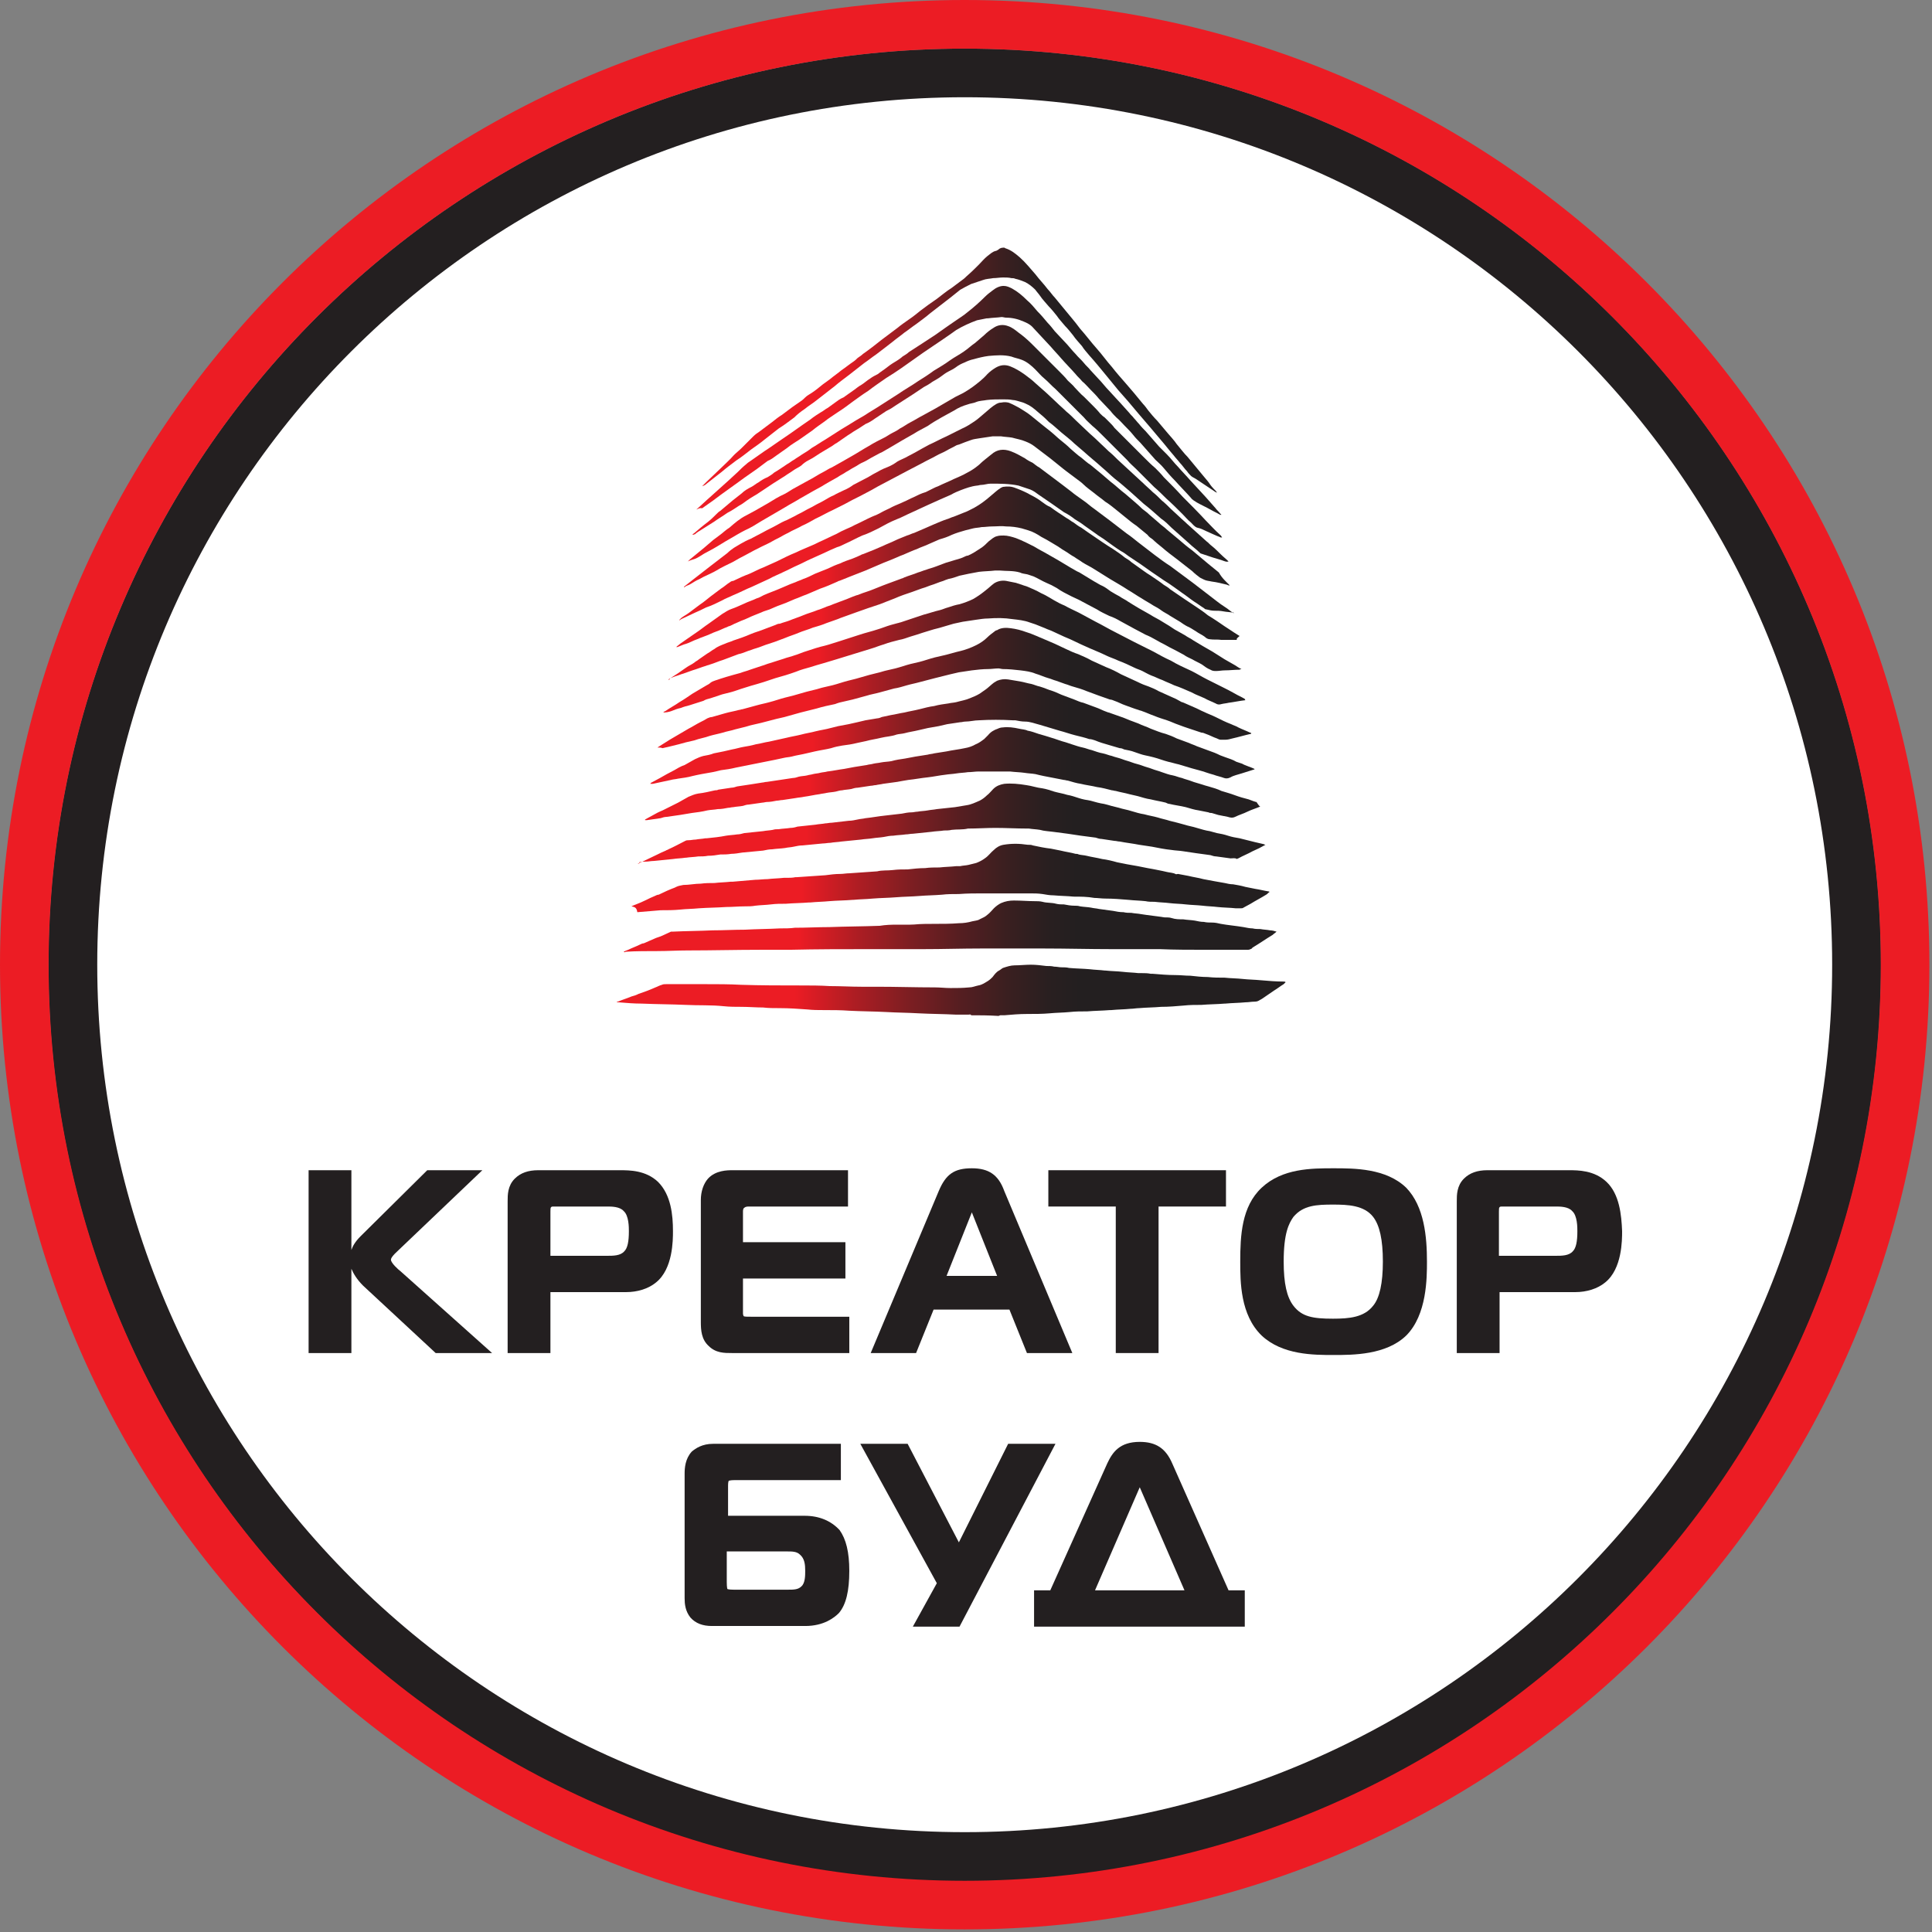<?xml version="1.0" encoding="UTF-8"?> <svg xmlns="http://www.w3.org/2000/svg" xmlns:xlink="http://www.w3.org/1999/xlink" width="250px" height="250px" viewBox="0 0 250 250" version="1.1"><rect x="0" y="0" width="250" height="250" fill="#808080" stroke="none"/><!-- Generator: Sketch 52.3 (67297) - http://www.bohemiancoding.com/sketch --><title>creator</title><desc>Created with Sketch.</desc><defs><linearGradient x1="-0.099%" y1="48.162%" x2="99.724%" y2="48.162%" id="linearGradient-1"><stop stop-color="#EC1C24" offset="26.74%"></stop><stop stop-color="#E81C24" offset="27.24%"></stop><stop stop-color="#AD1D23" offset="35.74%"></stop><stop stop-color="#7C1E22" offset="43.93%"></stop><stop stop-color="#551E21" offset="51.61%"></stop><stop stop-color="#3A1F20" offset="58.65%"></stop><stop stop-color="#291F20" offset="64.85%"></stop><stop stop-color="#231F20" offset="69.52%"></stop></linearGradient><linearGradient x1="-0.294%" y1="50.31%" x2="99.94%" y2="50.31%" id="linearGradient-2"><stop stop-color="#EC1C24" offset="26.74%"></stop><stop stop-color="#E81C24" offset="27.24%"></stop><stop stop-color="#AD1D23" offset="35.74%"></stop><stop stop-color="#7C1E22" offset="43.93%"></stop><stop stop-color="#551E21" offset="51.61%"></stop><stop stop-color="#3A1F20" offset="58.65%"></stop><stop stop-color="#291F20" offset="64.85%"></stop><stop stop-color="#231F20" offset="69.52%"></stop></linearGradient><linearGradient x1="-0.04%" y1="51.047%" x2="100.074%" y2="51.047%" id="linearGradient-3"><stop stop-color="#EC1C24" offset="26.74%"></stop><stop stop-color="#E81C24" offset="27.24%"></stop><stop stop-color="#AD1D23" offset="35.74%"></stop><stop stop-color="#7C1E22" offset="43.93%"></stop><stop stop-color="#551E21" offset="51.61%"></stop><stop stop-color="#3A1F20" offset="58.65%"></stop><stop stop-color="#291F20" offset="64.85%"></stop><stop stop-color="#231F20" offset="69.52%"></stop></linearGradient><linearGradient x1="-0.047%" y1="44.487%" x2="100.274%" y2="44.487%" id="linearGradient-4"><stop stop-color="#EC1C24" offset="26.74%"></stop><stop stop-color="#E81C24" offset="27.24%"></stop><stop stop-color="#AD1D23" offset="35.74%"></stop><stop stop-color="#7C1E22" offset="43.93%"></stop><stop stop-color="#551E21" offset="51.61%"></stop><stop stop-color="#3A1F20" offset="58.65%"></stop><stop stop-color="#291F20" offset="64.85%"></stop><stop stop-color="#231F20" offset="69.52%"></stop></linearGradient><linearGradient x1="-0.027%" y1="51.023%" x2="100.065%" y2="51.023%" id="linearGradient-5"><stop stop-color="#EC1C24" offset="26.74%"></stop><stop stop-color="#E81C24" offset="27.24%"></stop><stop stop-color="#AD1D23" offset="35.74%"></stop><stop stop-color="#7C1E22" offset="43.93%"></stop><stop stop-color="#551E21" offset="51.61%"></stop><stop stop-color="#3A1F20" offset="58.65%"></stop><stop stop-color="#291F20" offset="64.85%"></stop><stop stop-color="#231F20" offset="69.52%"></stop></linearGradient><linearGradient x1="0.027%" y1="53.451%" x2="99.997%" y2="53.451%" id="linearGradient-6"><stop stop-color="#EC1C24" offset="26.74%"></stop><stop stop-color="#E81C24" offset="27.24%"></stop><stop stop-color="#AD1D23" offset="35.74%"></stop><stop stop-color="#7C1E22" offset="43.93%"></stop><stop stop-color="#551E21" offset="51.61%"></stop><stop stop-color="#3A1F20" offset="58.65%"></stop><stop stop-color="#291F20" offset="64.85%"></stop><stop stop-color="#231F20" offset="69.52%"></stop></linearGradient><linearGradient x1="0.175%" y1="50.103%" x2="100.017%" y2="50.103%" id="linearGradient-7"><stop stop-color="#EC1C24" offset="26.74%"></stop><stop stop-color="#E81C24" offset="27.24%"></stop><stop stop-color="#AD1D23" offset="35.74%"></stop><stop stop-color="#7C1E22" offset="43.93%"></stop><stop stop-color="#551E21" offset="51.61%"></stop><stop stop-color="#3A1F20" offset="58.65%"></stop><stop stop-color="#291F20" offset="64.85%"></stop><stop stop-color="#231F20" offset="69.52%"></stop></linearGradient><linearGradient x1="-0.005%" y1="50.256%" x2="99.875%" y2="50.256%" id="linearGradient-8"><stop stop-color="#EC1C24" offset="26.74%"></stop><stop stop-color="#E81C24" offset="27.24%"></stop><stop stop-color="#AD1D23" offset="35.74%"></stop><stop stop-color="#7C1E22" offset="43.93%"></stop><stop stop-color="#551E21" offset="51.61%"></stop><stop stop-color="#3A1F20" offset="58.65%"></stop><stop stop-color="#291F20" offset="64.85%"></stop><stop stop-color="#231F20" offset="69.52%"></stop></linearGradient><linearGradient x1="-0.048%" y1="50.227%" x2="100.048%" y2="50.227%" id="linearGradient-9"><stop stop-color="#EC1C24" offset="26.74%"></stop><stop stop-color="#E81C24" offset="27.24%"></stop><stop stop-color="#AD1D23" offset="35.74%"></stop><stop stop-color="#7C1E22" offset="43.93%"></stop><stop stop-color="#551E21" offset="51.61%"></stop><stop stop-color="#3A1F20" offset="58.65%"></stop><stop stop-color="#291F20" offset="64.85%"></stop><stop stop-color="#231F20" offset="69.52%"></stop></linearGradient><linearGradient x1="-0.021%" y1="49.81%" x2="100.09%" y2="49.81%" id="linearGradient-10"><stop stop-color="#EC1C24" offset="26.74%"></stop><stop stop-color="#E81C24" offset="27.24%"></stop><stop stop-color="#AD1D23" offset="35.74%"></stop><stop stop-color="#7C1E22" offset="43.93%"></stop><stop stop-color="#551E21" offset="51.61%"></stop><stop stop-color="#3A1F20" offset="58.65%"></stop><stop stop-color="#291F20" offset="64.85%"></stop><stop stop-color="#231F20" offset="69.52%"></stop></linearGradient><linearGradient x1="-0.476%" y1="51.485%" x2="99.564%" y2="51.485%" id="linearGradient-11"><stop stop-color="#EC1C24" offset="26.74%"></stop><stop stop-color="#E81C24" offset="27.24%"></stop><stop stop-color="#AD1D23" offset="35.74%"></stop><stop stop-color="#7C1E22" offset="43.93%"></stop><stop stop-color="#551E21" offset="51.61%"></stop><stop stop-color="#3A1F20" offset="58.65%"></stop><stop stop-color="#291F20" offset="64.85%"></stop><stop stop-color="#231F20" offset="69.52%"></stop></linearGradient><linearGradient x1="-0.173%" y1="48.48%" x2="99.974%" y2="48.48%" id="linearGradient-12"><stop stop-color="#EC1C24" offset="26.74%"></stop><stop stop-color="#E81C24" offset="27.24%"></stop><stop stop-color="#AD1D23" offset="35.74%"></stop><stop stop-color="#7C1E22" offset="43.93%"></stop><stop stop-color="#551E21" offset="51.61%"></stop><stop stop-color="#3A1F20" offset="58.65%"></stop><stop stop-color="#291F20" offset="64.85%"></stop><stop stop-color="#231F20" offset="69.52%"></stop></linearGradient><linearGradient x1="-0.157%" y1="51.193%" x2="99.994%" y2="51.193%" id="linearGradient-13"><stop stop-color="#EC1C24" offset="26.74%"></stop><stop stop-color="#E81C24" offset="27.24%"></stop><stop stop-color="#AD1D23" offset="35.74%"></stop><stop stop-color="#7C1E22" offset="43.93%"></stop><stop stop-color="#551E21" offset="51.61%"></stop><stop stop-color="#3A1F20" offset="58.65%"></stop><stop stop-color="#291F20" offset="64.85%"></stop><stop stop-color="#231F20" offset="69.52%"></stop></linearGradient><linearGradient x1="0.029%" y1="49.599%" x2="99.591%" y2="49.599%" id="linearGradient-14"><stop stop-color="#EC1C24" offset="26.74%"></stop><stop stop-color="#E81C24" offset="27.24%"></stop><stop stop-color="#AD1D23" offset="35.74%"></stop><stop stop-color="#7C1E22" offset="43.93%"></stop><stop stop-color="#551E21" offset="51.61%"></stop><stop stop-color="#3A1F20" offset="58.65%"></stop><stop stop-color="#291F20" offset="64.85%"></stop><stop stop-color="#231F20" offset="69.52%"></stop></linearGradient><linearGradient x1="-0.019%" y1="49.609%" x2="100.124%" y2="49.609%" id="linearGradient-15"><stop stop-color="#EC1C24" offset="26.74%"></stop><stop stop-color="#E81C24" offset="27.24%"></stop><stop stop-color="#AD1D23" offset="35.74%"></stop><stop stop-color="#7C1E22" offset="43.93%"></stop><stop stop-color="#551E21" offset="51.61%"></stop><stop stop-color="#3A1F20" offset="58.65%"></stop><stop stop-color="#291F20" offset="64.85%"></stop><stop stop-color="#231F20" offset="69.52%"></stop></linearGradient><linearGradient x1="0.052%" y1="49.89%" x2="99.769%" y2="49.89%" id="linearGradient-16"><stop stop-color="#EC1C24" offset="26.74%"></stop><stop stop-color="#E81C24" offset="27.24%"></stop><stop stop-color="#AD1D23" offset="35.74%"></stop><stop stop-color="#7C1E22" offset="43.93%"></stop><stop stop-color="#551E21" offset="51.61%"></stop><stop stop-color="#3A1F20" offset="58.65%"></stop><stop stop-color="#291F20" offset="64.85%"></stop><stop stop-color="#231F20" offset="69.52%"></stop></linearGradient></defs><g id="Page-1" stroke="none" stroke-width="1" fill="none" fill-rule="evenodd"><g id="creator"><path d="M6.292,124.832 C6.292,190.268 59.396,243.372 124.832,243.372 C190.268,243.372 243.372,190.268 243.372,124.832 C243.372,59.396 190.352,6.292 124.832,6.292 C59.312,6.292 6.292,59.396 6.292,124.832 Z M124.832,12.584 C186.829,12.584 237.081,62.836 237.081,124.832 C237.081,186.829 186.829,237.081 124.832,237.081 C62.836,237.081 12.584,186.829 12.584,124.832 C12.584,62.836 62.836,12.584 124.832,12.584 Z" id="Shape" fill="#231F20"></path><path d="M124.832,243.456 C108.809,243.456 93.289,240.352 78.691,234.144 C64.597,228.188 51.846,219.631 41.023,208.725 C30.117,197.819 21.56,185.151 15.604,171.057 C9.396,156.46 6.292,140.856 6.292,124.916 C6.292,108.977 9.396,93.372 15.604,78.775 C21.56,64.681 30.117,51.93 41.023,41.107 C51.93,30.201 64.597,21.644 78.691,15.688 C93.289,9.48 108.893,6.376 124.832,6.376 C140.856,6.376 156.376,9.48 170.973,15.688 C185.067,21.644 197.819,30.201 208.641,41.107 C219.547,52.013 228.104,64.681 234.06,78.775 C240.268,93.372 243.372,108.977 243.372,124.916 C243.372,140.856 240.268,156.46 234.06,171.057 C228.104,185.151 219.547,197.903 208.641,208.725 C197.735,219.631 185.067,228.188 170.973,234.144 C156.376,240.352 140.856,243.456 124.832,243.456 Z M124.832,6.376 C59.564,6.376 6.376,59.564 6.376,124.832 C6.376,190.101 59.564,243.289 124.832,243.289 C190.185,243.289 243.289,190.185 243.289,124.832 C243.289,59.48 190.185,6.376 124.832,6.376 Z M124.832,237.164 C109.648,237.164 94.966,234.228 81.124,228.356 C67.785,222.735 55.705,214.597 45.386,204.279 C35.067,193.96 27.013,181.963 21.309,168.54 C15.436,154.698 12.5,140.017 12.5,124.832 C12.5,109.648 15.436,94.966 21.309,81.124 C26.93,67.785 35.067,55.705 45.386,45.386 C55.705,35.067 67.701,27.013 81.124,21.309 C94.966,15.436 109.648,12.5 124.832,12.5 C140.017,12.5 154.698,15.436 168.54,21.309 C181.879,26.93 193.96,35.067 204.279,45.386 C214.597,55.705 222.651,67.701 228.356,81.124 C234.228,94.966 237.164,109.648 237.164,124.832 C237.164,140.017 234.228,154.698 228.356,168.54 C222.735,181.879 214.597,193.96 204.279,204.279 C193.96,214.597 181.963,222.651 168.54,228.356 C154.698,234.228 140.017,237.164 124.832,237.164 Z M124.832,12.668 C63.003,12.668 12.668,63.003 12.668,124.832 C12.668,186.661 63.003,236.997 124.832,236.997 C186.661,236.997 236.997,186.661 236.997,124.832 C236.997,63.003 186.661,12.668 124.832,12.668 Z" id="Shape" fill="#231F20" fill-rule="nonzero"></path><path d="M237.081,124.832 C237.081,62.836 186.829,12.584 124.832,12.584 C62.836,12.584 12.584,62.836 12.584,124.832 C12.584,186.829 62.836,237.081 124.832,237.081 C186.829,237.081 237.081,186.829 237.081,124.832" id="Path" fill="#FFFFFF"></path><g id="Group" transform="translate(79.698, 31.879)"><path d="M45.973,99.497 C45.889,99.329 45.805,99.413 45.638,99.413 C45.05,99.413 44.547,99.413 43.96,99.413 C42.366,99.329 40.772,99.329 39.178,99.245 C37.752,99.161 36.409,99.161 34.983,99.077 C33.389,98.993 31.795,98.993 30.201,98.909 C29.111,98.826 28.02,98.826 26.93,98.826 C26.174,98.826 25.503,98.826 24.748,98.742 C23.574,98.658 22.399,98.574 21.225,98.574 C20.47,98.574 19.715,98.574 19.044,98.49 C18.121,98.49 17.198,98.406 16.275,98.406 C15.52,98.406 14.681,98.406 13.926,98.322 C12.332,98.154 10.654,98.238 9.06,98.154 C7.131,98.07 5.285,98.07 3.356,97.987 C2.349,97.987 1.342,97.903 0.336,97.819 C0.252,97.819 0.252,97.819 0.084,97.819 C0.168,97.735 0.252,97.735 0.252,97.735 C0.839,97.483 1.426,97.315 2.013,97.064 C2.349,96.98 2.601,96.896 2.936,96.728 C3.691,96.477 4.362,96.225 5.117,95.889 C5.369,95.805 5.621,95.638 5.956,95.554 C6.124,95.47 6.292,95.47 6.544,95.47 C8.221,95.47 9.899,95.47 11.577,95.47 C13.087,95.47 14.681,95.47 16.191,95.554 C18.792,95.638 21.309,95.638 23.909,95.638 C25.168,95.638 26.426,95.638 27.685,95.721 C29.027,95.721 30.453,95.805 31.795,95.805 C32.466,95.805 33.138,95.805 33.809,95.805 C36.326,95.805 38.758,95.889 41.275,95.889 C41.946,95.889 42.617,95.973 43.289,95.973 C44.128,95.973 44.883,95.973 45.721,95.889 C46.141,95.889 46.477,95.721 46.896,95.638 C47.399,95.554 47.735,95.302 48.154,95.05 C48.406,94.883 48.574,94.715 48.742,94.547 C48.993,94.211 49.245,93.876 49.581,93.708 C49.748,93.624 49.916,93.456 50.084,93.372 C50.587,93.205 51.091,93.037 51.594,93.037 C52.265,93.037 53.02,92.953 53.691,92.953 C54.362,92.953 55.034,93.037 55.705,93.121 C56.04,93.121 56.376,93.121 56.711,93.205 C57.047,93.205 57.383,93.289 57.634,93.289 C57.97,93.289 58.305,93.289 58.641,93.372 C59.564,93.456 60.403,93.456 61.326,93.54 C61.997,93.624 62.584,93.624 63.255,93.708 C63.255,93.708 63.339,93.708 63.339,93.708 C64.094,93.792 64.849,93.792 65.604,93.876 C66.275,93.96 66.946,93.96 67.617,94.044 C67.785,94.044 67.953,94.044 68.121,94.044 C68.456,94.044 68.792,94.044 69.211,94.128 C69.295,94.128 69.379,94.128 69.463,94.128 C70.47,94.211 71.393,94.295 72.399,94.295 C73.07,94.295 73.658,94.379 74.329,94.379 C75.084,94.463 75.839,94.547 76.594,94.547 C77.349,94.631 78.02,94.631 78.775,94.631 C79.53,94.715 80.369,94.715 81.124,94.799 C81.879,94.883 82.634,94.883 83.473,94.966 C84.48,95.05 85.403,95.134 86.409,95.134 C86.493,95.134 86.577,95.134 86.661,95.218 C86.577,95.302 86.493,95.386 86.409,95.47 C85.99,95.721 85.57,96.057 85.151,96.309 C84.648,96.644 84.06,97.064 83.557,97.399 C83.473,97.399 83.473,97.483 83.389,97.483 C83.138,97.651 82.97,97.735 82.634,97.735 C82.215,97.735 81.879,97.819 81.46,97.819 C80.621,97.903 79.698,97.903 78.859,97.987 C78.859,97.987 78.775,97.987 78.775,97.987 C77.768,98.07 76.762,98.07 75.755,98.154 C75,98.154 74.245,98.154 73.49,98.238 C72.483,98.322 71.56,98.406 70.554,98.406 C69.631,98.49 68.624,98.49 67.701,98.574 C67.366,98.574 66.946,98.658 66.611,98.658 C65.772,98.742 64.933,98.742 64.094,98.826 C64.01,98.826 64.01,98.826 63.926,98.826 C62.919,98.909 61.997,98.909 60.99,98.993 C60.235,98.993 59.48,98.993 58.725,99.077 C57.886,99.161 56.963,99.161 56.124,99.245 C55.201,99.329 54.195,99.329 53.188,99.329 C52.181,99.329 51.258,99.413 50.252,99.497 C50.084,99.497 49.916,99.497 49.748,99.497 C49.664,99.497 49.581,99.581 49.497,99.581 C48.154,99.497 47.064,99.497 45.973,99.497 Z" id="Path" fill="url(#linearGradient-1)"></path><path d="M50.252,0.168 C50.336,0.168 50.336,0.252 50.419,0.252 C51.174,0.503 51.678,0.923 52.265,1.426 C53.02,2.097 53.607,2.852 54.279,3.607 C54.782,4.279 55.369,4.866 55.872,5.537 C56.208,5.872 56.46,6.292 56.795,6.628 C57.215,7.131 57.634,7.634 57.97,8.054 C58.641,8.893 59.396,9.732 60.067,10.654 C60.822,11.493 61.493,12.416 62.248,13.255 C62.919,14.01 63.507,14.849 64.178,15.604 C64.765,16.359 65.436,17.114 66.023,17.785 C66.359,18.205 66.695,18.54 67.03,18.96 C67.45,19.463 67.785,19.883 68.205,20.386 C68.456,20.638 68.624,20.889 68.876,21.225 C69.211,21.644 69.631,22.148 70.05,22.567 C70.47,23.07 70.973,23.658 71.393,24.161 C71.812,24.664 72.232,25.084 72.567,25.587 C73.07,26.174 73.49,26.762 73.993,27.265 C74.664,28.104 75.336,28.859 76.007,29.698 C76.342,30.117 76.678,30.453 76.93,30.872 C77.181,31.208 77.433,31.46 77.685,31.711 C77.685,31.795 77.768,31.795 77.768,31.879 C77.601,31.795 77.433,31.711 77.349,31.628 C76.594,31.124 75.839,30.621 75.084,30.117 C74.832,29.95 74.581,29.866 74.413,29.698 C74.245,29.53 74.077,29.362 73.909,29.111 C73.574,28.775 73.322,28.356 72.987,28.02 C72.735,27.685 72.399,27.349 72.148,27.013 C71.56,26.342 71.057,25.671 70.47,25 C70.05,24.497 69.547,23.909 69.128,23.406 C68.624,22.819 68.121,22.232 67.617,21.644 C67.198,21.141 66.695,20.554 66.275,20.05 C65.856,19.547 65.436,19.128 65.017,18.624 C64.513,18.037 64.01,17.366 63.507,16.779 C62.752,15.856 61.997,14.933 61.242,14.094 C60.906,13.674 60.57,13.339 60.319,12.919 C59.899,12.416 59.48,11.997 59.144,11.493 C58.809,11.074 58.473,10.654 58.138,10.319 C57.802,9.899 57.383,9.48 57.047,8.977 C56.711,8.557 56.376,8.138 56.04,7.802 C55.621,7.299 55.201,6.879 54.866,6.376 C54.698,6.124 54.446,5.872 54.279,5.621 C53.859,5.201 53.44,4.866 52.936,4.614 C52.517,4.446 52.097,4.279 51.678,4.195 C51.51,4.111 51.342,4.111 51.174,4.111 C50.839,4.027 50.419,4.027 50.084,4.027 C49.664,4.027 49.245,4.111 48.826,4.111 C48.406,4.195 47.903,4.195 47.483,4.362 C46.98,4.53 46.477,4.698 45.973,4.866 C45.47,5.117 44.966,5.369 44.547,5.621 C44.128,5.956 43.708,6.292 43.289,6.628 C42.45,7.299 41.527,7.97 40.688,8.641 C40.101,9.144 39.513,9.564 38.842,10.067 C38.339,10.403 37.836,10.822 37.332,11.158 C36.829,11.577 36.326,11.913 35.822,12.332 C35.067,12.919 34.312,13.507 33.641,14.01 C33.138,14.346 32.634,14.765 32.131,15.101 C31.46,15.604 30.872,16.107 30.201,16.611 C29.53,17.114 28.859,17.617 28.272,18.121 C27.517,18.708 26.762,19.295 26.007,19.883 C25.503,20.302 24.916,20.638 24.413,21.057 C23.909,21.393 23.49,21.728 23.07,22.148 C22.399,22.651 21.728,23.154 21.057,23.574 C20.386,24.077 19.799,24.581 19.128,25.084 C18.624,25.503 18.121,25.839 17.534,26.258 C16.862,26.762 16.275,27.265 15.604,27.685 C14.933,28.188 14.262,28.691 13.674,29.195 C13.003,29.698 12.416,30.201 11.745,30.705 C11.577,30.872 11.409,30.956 11.158,31.04 C11.326,30.872 11.577,30.621 11.745,30.453 C12.332,29.866 13.003,29.279 13.591,28.691 C14.178,28.104 14.765,27.601 15.268,27.013 C15.604,26.678 15.94,26.426 16.275,26.091 C16.779,25.587 17.282,25.084 17.785,24.581 C18.037,24.329 18.289,24.161 18.54,23.993 C19.128,23.574 19.631,23.154 20.218,22.735 C20.638,22.399 21.057,22.064 21.477,21.812 C21.896,21.477 22.399,21.141 22.819,20.805 C23.154,20.554 23.574,20.302 23.909,20.05 C24.161,19.883 24.329,19.715 24.497,19.547 C24.748,19.295 25.084,19.128 25.336,18.96 C25.839,18.624 26.258,18.289 26.762,17.869 C27.097,17.617 27.349,17.45 27.685,17.198 C28.188,16.779 28.691,16.443 29.195,16.023 C29.698,15.688 30.201,15.268 30.705,14.933 C30.956,14.765 31.124,14.597 31.292,14.43 C31.544,14.262 31.795,14.094 31.963,13.926 C32.802,13.339 33.557,12.752 34.396,12.081 C35.067,11.577 35.738,11.074 36.409,10.57 C36.913,10.151 37.416,9.815 38.003,9.396 C38.507,9.06 39.01,8.641 39.43,8.305 C40.101,7.802 40.772,7.299 41.527,6.795 C42.198,6.292 42.785,5.789 43.456,5.369 C43.876,5.034 44.379,4.698 44.799,4.362 C45.05,4.195 45.218,4.027 45.386,3.859 C45.973,3.356 46.477,2.852 46.98,2.349 C47.315,2.013 47.651,1.594 48.07,1.258 C48.406,1.007 48.742,0.671 49.161,0.587 C49.245,0.587 49.329,0.503 49.497,0.419 C49.748,0.168 50,0.168 50.252,0.168 Z" id="Path" fill="url(#linearGradient-2)"></path><path d="M1.007,91.275 C1.174,91.191 1.342,91.107 1.594,91.023 C2.097,90.772 2.601,90.604 3.104,90.352 C3.272,90.268 3.44,90.185 3.607,90.185 C4.027,90.017 4.53,89.765 4.95,89.597 C5.285,89.43 5.705,89.346 6.04,89.178 C6.376,89.01 6.795,88.842 7.131,88.674 C7.215,88.674 7.299,88.674 7.383,88.674 C9.06,88.591 10.822,88.591 12.5,88.507 C13.926,88.507 15.268,88.423 16.695,88.423 C18.205,88.339 19.715,88.339 21.225,88.255 C21.896,88.255 22.567,88.255 23.154,88.171 C24.664,88.171 26.174,88.087 27.601,88.087 C29.782,88.003 31.963,88.003 34.144,87.919 C35.654,87.668 37.081,87.836 38.591,87.752 C39.43,87.668 40.352,87.668 41.275,87.668 C42.282,87.668 43.372,87.668 44.379,87.584 C44.966,87.584 45.554,87.5 46.141,87.332 C46.477,87.248 46.812,87.248 47.064,87.081 C47.399,86.913 47.819,86.745 48.07,86.493 C48.406,86.242 48.658,85.906 48.909,85.654 C49.161,85.403 49.497,85.151 49.832,84.983 C50.419,84.732 50.923,84.648 51.51,84.648 C52.433,84.648 53.356,84.732 54.195,84.732 C54.53,84.732 54.866,84.732 55.201,84.815 C55.789,84.983 56.376,84.899 56.963,85.067 C57.299,85.151 57.634,85.151 57.97,85.151 C58.389,85.235 58.893,85.319 59.312,85.319 C59.564,85.319 59.815,85.319 60.067,85.403 C60.57,85.487 61.074,85.487 61.493,85.57 C61.829,85.654 62.164,85.654 62.5,85.738 C63.087,85.822 63.758,85.906 64.346,85.99 C64.765,86.074 65.185,86.158 65.688,86.158 C66.023,86.242 66.359,86.242 66.695,86.242 C67.114,86.326 67.534,86.326 67.953,86.409 C68.96,86.577 69.966,86.661 70.973,86.829 C71.309,86.829 71.644,86.829 71.896,86.913 C72.399,87.081 72.903,87.081 73.406,87.081 C73.909,87.164 74.413,87.164 74.916,87.248 C75.336,87.332 75.671,87.416 76.091,87.416 C76.426,87.5 76.846,87.5 77.181,87.5 C77.517,87.5 77.936,87.584 78.272,87.668 C79.195,87.836 80.201,87.919 81.208,88.087 C81.628,88.171 82.047,88.255 82.383,88.255 C82.718,88.339 83.054,88.339 83.389,88.339 C83.809,88.423 84.228,88.423 84.648,88.507 C84.899,88.507 85.235,88.591 85.487,88.674 C85.319,88.842 85.151,88.926 84.983,89.094 C84.144,89.597 83.305,90.185 82.466,90.688 C82.383,90.772 82.299,90.772 82.299,90.856 C82.131,90.94 81.963,91.023 81.795,91.023 C79.95,91.023 78.188,91.023 76.342,91.023 C74.329,91.023 72.315,91.023 70.386,90.94 C68.876,90.94 67.366,90.94 65.856,90.94 C65.268,90.94 64.681,90.94 64.178,90.94 C61.242,90.94 58.221,90.856 55.285,90.856 C53.104,90.856 50.923,90.856 48.742,90.856 C48.238,90.856 47.819,90.856 47.315,90.856 C44.799,90.856 42.282,90.94 39.765,90.94 C37.5,90.94 35.151,90.94 32.886,90.94 C29.446,90.94 26.007,90.94 22.567,91.023 C21.309,91.023 20.05,91.023 18.792,91.023 C15.604,91.023 12.416,91.107 9.312,91.107 C7.97,91.107 6.711,91.191 5.369,91.191 C4.027,91.191 2.601,91.191 1.258,91.275 C1.174,91.359 1.091,91.359 1.007,91.275 C1.007,91.359 1.007,91.275 1.007,91.275 Z" id="Path" fill="url(#linearGradient-3)"></path><path d="M2.013,85.403 C2.181,85.319 2.349,85.235 2.601,85.151 C3.02,84.983 3.44,84.815 3.943,84.564 C4.279,84.396 4.614,84.228 5.034,84.06 C5.201,83.977 5.369,83.893 5.537,83.893 C6.208,83.557 6.963,83.221 7.634,82.97 C7.718,82.97 7.718,82.886 7.802,82.886 C8.138,82.718 8.389,82.718 8.725,82.634 C9.48,82.634 10.235,82.466 10.99,82.466 C11.577,82.383 12.164,82.383 12.752,82.383 C13.423,82.299 14.094,82.299 14.849,82.215 C14.933,82.215 15.017,82.215 15.101,82.215 C16.107,82.131 17.03,82.047 18.037,81.963 C18.54,81.963 19.128,81.879 19.631,81.879 C20.302,81.795 20.973,81.795 21.728,81.711 C21.812,81.711 21.98,81.711 22.064,81.711 C22.483,81.711 22.819,81.711 23.238,81.628 C23.322,81.628 23.322,81.628 23.406,81.628 C24.664,81.544 25.839,81.46 27.097,81.376 C27.768,81.292 28.356,81.208 29.027,81.208 C29.446,81.208 29.782,81.124 30.201,81.124 C31.376,81.04 32.634,80.956 33.809,80.872 C34.48,80.705 35.151,80.789 35.822,80.705 C36.493,80.621 37.081,80.621 37.752,80.621 C38.507,80.537 39.262,80.453 40.017,80.453 C40.604,80.369 41.275,80.369 41.862,80.369 C42.617,80.285 43.289,80.285 44.044,80.201 C44.211,80.201 44.379,80.201 44.547,80.201 C44.883,80.117 45.302,80.117 45.638,80.034 C45.973,79.95 46.309,79.866 46.644,79.782 C47.064,79.614 47.399,79.446 47.735,79.195 C48.238,78.859 48.49,78.44 48.909,78.104 C49.245,77.768 49.664,77.517 50.168,77.433 C51.174,77.265 52.181,77.265 53.272,77.433 C53.523,77.433 53.775,77.433 53.943,77.517 C54.698,77.685 55.537,77.852 56.292,77.936 C56.711,78.02 57.131,78.104 57.55,78.188 C58.221,78.356 58.893,78.44 59.48,78.607 C59.648,78.607 59.732,78.607 59.899,78.691 C60.235,78.775 60.57,78.775 60.906,78.859 C61.577,79.027 62.248,79.111 62.919,79.279 C63.591,79.362 64.262,79.53 64.849,79.698 C65.268,79.782 65.688,79.866 66.107,79.95 C66.611,80.034 67.03,80.117 67.534,80.201 C67.953,80.285 68.372,80.369 68.792,80.453 C69.295,80.537 69.715,80.621 70.134,80.705 C70.554,80.789 70.973,80.872 71.309,80.956 C71.644,81.04 72.064,81.04 72.399,81.208 C72.483,81.292 72.651,81.208 72.735,81.208 C73.154,81.292 73.658,81.376 74.077,81.46 C74.748,81.628 75.419,81.711 76.007,81.879 C76.426,81.963 76.93,82.047 77.349,82.131 C77.852,82.215 78.272,82.299 78.775,82.383 C79.111,82.466 79.53,82.55 79.866,82.55 C80.369,82.634 80.872,82.718 81.46,82.886 C81.879,82.97 82.299,83.054 82.718,83.138 C83.305,83.221 83.893,83.389 84.48,83.473 C84.48,83.473 84.564,83.473 84.564,83.557 C84.396,83.641 84.312,83.809 84.144,83.893 C83.473,84.312 82.802,84.648 82.131,85.067 C81.795,85.235 81.544,85.403 81.208,85.57 C81.124,85.654 80.956,85.654 80.872,85.654 C80.621,85.654 80.453,85.654 80.201,85.654 C79.446,85.57 78.607,85.57 77.852,85.487 C77.181,85.403 76.594,85.403 75.923,85.319 C75.168,85.235 74.497,85.235 73.742,85.151 C73.07,85.067 72.315,85.067 71.644,84.983 C70.973,84.899 70.386,84.899 69.715,84.815 C69.295,84.815 68.876,84.815 68.54,84.732 C67.785,84.648 67.114,84.648 66.359,84.564 C65.352,84.48 64.346,84.396 63.339,84.396 C62.836,84.396 62.332,84.312 61.913,84.312 C60.99,84.144 60.067,84.144 59.228,84.144 C58.389,84.06 57.55,84.06 56.628,83.977 C56.124,83.977 55.705,83.893 55.201,83.809 C54.614,83.725 54.111,83.725 53.523,83.725 C51.51,83.725 49.497,83.725 47.567,83.725 C46.477,83.725 45.47,83.725 44.379,83.809 C43.624,83.809 42.869,83.809 42.198,83.893 C41.191,83.977 40.268,83.977 39.262,84.06 C38.255,84.144 37.248,84.144 36.242,84.228 C35.235,84.312 34.228,84.312 33.221,84.396 C32.383,84.48 31.544,84.48 30.705,84.564 C30.705,84.564 30.621,84.564 30.621,84.564 C29.614,84.648 28.607,84.648 27.601,84.732 C26.762,84.815 26.007,84.815 25.168,84.899 C25.084,84.899 25.084,84.899 25,84.899 C23.993,84.983 22.987,84.983 21.98,85.067 C21.309,85.067 20.721,85.067 20.05,85.151 C19.379,85.235 18.708,85.235 18.037,85.319 C17.617,85.403 17.114,85.403 16.695,85.403 C15.856,85.403 15.101,85.487 14.262,85.487 C13.087,85.57 11.913,85.57 10.738,85.654 C9.899,85.738 9.06,85.738 8.305,85.822 C7.466,85.906 6.628,85.906 5.789,85.906 C4.782,85.99 3.775,86.074 2.768,86.158 C2.685,85.487 2.349,85.487 2.013,85.403 C2.013,85.403 2.013,85.403 2.013,85.403 Z" id="Path" fill="url(#linearGradient-4)"></path><path d="M2.852,79.866 C3.02,79.782 3.272,79.698 3.44,79.614 C4.111,79.279 4.698,79.027 5.369,78.691 C5.705,78.523 6.04,78.356 6.46,78.188 C6.544,78.104 6.711,78.104 6.795,78.02 C7.55,77.685 8.305,77.265 8.977,76.93 C9.144,76.846 9.228,76.846 9.396,76.846 C9.732,76.846 9.983,76.762 10.319,76.762 C10.738,76.678 11.158,76.678 11.577,76.594 C11.661,76.594 11.661,76.594 11.745,76.594 C12.584,76.51 13.423,76.426 14.262,76.258 C14.765,76.174 15.185,76.174 15.688,76.091 C16.023,76.091 16.275,76.007 16.611,75.923 C17.45,75.839 18.205,75.755 19.044,75.671 C19.463,75.587 19.883,75.587 20.302,75.503 C20.554,75.419 20.805,75.419 21.057,75.419 C21.56,75.336 22.064,75.336 22.567,75.252 C22.903,75.252 23.238,75.168 23.49,75.084 C24.245,75 25,74.916 25.839,74.832 C26.258,74.748 26.678,74.748 27.097,74.664 C27.349,74.664 27.601,74.581 27.936,74.581 C28.691,74.497 29.362,74.413 30.117,74.329 C30.537,74.329 30.872,74.245 31.292,74.161 C31.628,74.077 31.963,74.077 32.299,73.993 C33.138,73.909 33.977,73.742 34.815,73.658 C35.57,73.574 36.326,73.49 36.997,73.406 C37.416,73.322 37.836,73.238 38.255,73.238 C38.507,73.238 38.758,73.154 39.01,73.154 C39.43,73.07 39.933,73.07 40.352,72.987 C40.772,72.903 41.107,72.903 41.527,72.819 C42.282,72.735 43.121,72.651 43.876,72.567 C44.379,72.483 44.883,72.399 45.386,72.315 C45.973,72.232 46.477,71.98 47.064,71.728 C47.399,71.56 47.735,71.309 47.987,71.057 C48.322,70.805 48.574,70.47 48.826,70.218 C49.245,69.799 49.748,69.631 50.252,69.547 C51.174,69.463 52.097,69.547 53.104,69.715 C53.775,69.799 54.446,70.05 55.201,70.134 C55.705,70.218 56.208,70.386 56.711,70.554 C57.299,70.721 57.886,70.805 58.389,70.973 C58.893,71.057 59.396,71.225 59.899,71.393 C60.403,71.56 60.906,71.644 61.409,71.728 C61.997,71.896 62.584,72.064 63.171,72.148 C63.507,72.232 63.842,72.315 64.094,72.399 C64.43,72.483 64.765,72.567 65.101,72.651 C65.604,72.819 66.191,72.903 66.695,73.07 C67.282,73.238 67.785,73.406 68.372,73.49 C68.96,73.658 69.547,73.742 70.134,73.909 C70.638,74.077 71.141,74.161 71.644,74.329 C71.98,74.413 72.315,74.497 72.651,74.581 C72.987,74.664 73.238,74.748 73.574,74.832 C74.077,75 74.664,75.084 75.168,75.252 C75.755,75.419 76.258,75.587 76.846,75.671 C77.181,75.755 77.433,75.839 77.768,75.923 C78.272,76.007 78.691,76.091 79.195,76.258 C79.698,76.426 80.201,76.51 80.705,76.594 C81.376,76.762 82.047,76.93 82.718,77.097 C83.054,77.181 83.473,77.265 83.809,77.349 C83.893,77.349 83.893,77.433 84.06,77.433 C83.473,77.768 82.97,78.02 82.383,78.272 C81.795,78.607 81.124,78.859 80.537,79.195 C80.453,79.195 80.369,79.279 80.369,79.279 C80.117,79.111 79.866,79.195 79.53,79.195 C78.943,79.111 78.272,79.027 77.685,78.943 C77.433,78.943 77.181,78.859 76.93,78.775 C76.342,78.691 75.671,78.607 75.084,78.523 C74.497,78.44 73.909,78.356 73.406,78.272 C72.903,78.188 72.399,78.188 71.896,78.104 C71.057,78.02 70.218,77.852 69.379,77.685 C68.792,77.601 68.205,77.517 67.701,77.433 C66.862,77.265 66.023,77.181 65.185,77.013 C64.933,77.013 64.765,76.93 64.513,76.93 C63.926,76.846 63.339,76.762 62.836,76.678 C62.584,76.678 62.332,76.594 62.081,76.51 C61.409,76.426 60.822,76.342 60.151,76.258 C59.564,76.174 59.06,76.091 58.473,76.007 C57.802,75.923 57.215,75.839 56.544,75.755 C55.956,75.671 55.453,75.671 54.866,75.503 C54.362,75.419 53.943,75.419 53.44,75.336 C53.356,75.336 53.356,75.336 53.272,75.336 C51.846,75.336 50.503,75.252 49.077,75.252 C47.903,75.252 46.728,75.336 45.554,75.336 C44.883,75.503 44.128,75.419 43.456,75.503 C43.121,75.587 42.785,75.587 42.45,75.587 C41.946,75.671 41.359,75.671 40.856,75.755 C40.017,75.839 39.262,75.923 38.423,76.007 C38.087,76.007 37.836,76.091 37.5,76.091 C36.997,76.174 36.409,76.174 35.906,76.258 C35.487,76.258 35.067,76.342 34.648,76.426 C34.144,76.51 33.725,76.51 33.221,76.594 C32.718,76.678 32.215,76.678 31.711,76.762 C30.872,76.846 30.034,76.93 29.195,77.013 C28.691,77.097 28.188,77.097 27.768,77.181 C27.433,77.181 27.097,77.265 26.762,77.265 C25.923,77.349 25,77.433 24.161,77.517 C23.742,77.517 23.406,77.601 22.987,77.685 C22.651,77.768 22.232,77.768 21.896,77.852 C21.309,77.936 20.805,77.936 20.218,78.02 C19.799,78.02 19.463,78.104 19.044,78.188 C18.121,78.272 17.282,78.356 16.359,78.44 C15.856,78.523 15.352,78.607 14.933,78.607 C14.43,78.691 14.01,78.691 13.507,78.691 C13.003,78.775 12.5,78.859 11.913,78.859 C11.493,78.943 11.074,78.943 10.654,78.943 C10.151,79.027 9.564,79.027 9.06,79.111 C9.06,79.111 8.977,79.111 8.977,79.111 C8.473,79.195 7.886,79.195 7.383,79.279 C6.544,79.362 5.705,79.446 4.866,79.53 C4.53,79.53 4.195,79.614 3.859,79.614 C3.607,79.614 3.356,79.614 3.02,79.698 C2.936,79.95 2.936,79.95 2.852,79.866 C2.852,79.866 2.852,79.866 2.852,79.866 Z" id="Path" fill="url(#linearGradient-5)"></path><path d="M83.389,72.483 C82.802,72.735 82.215,72.903 81.711,73.154 C81.208,73.406 80.621,73.574 80.117,73.826 C79.782,73.993 79.446,73.909 79.195,73.826 C78.775,73.742 78.356,73.658 77.936,73.574 C77.685,73.49 77.349,73.406 77.097,73.322 C76.93,73.322 76.846,73.322 76.678,73.238 C76.258,73.154 75.839,73.07 75.419,72.987 C74.832,72.903 74.329,72.735 73.742,72.567 C73.07,72.399 72.315,72.315 71.644,72.148 C71.477,72.148 71.309,72.064 71.141,71.98 C70.47,71.812 69.883,71.728 69.211,71.56 C68.624,71.477 68.121,71.309 67.534,71.141 C67.198,71.057 66.779,70.973 66.443,70.889 C65.856,70.721 65.268,70.638 64.681,70.47 C64.513,70.47 64.346,70.386 64.178,70.386 C63.507,70.218 62.919,70.05 62.248,69.966 C61.577,69.799 60.822,69.715 60.151,69.547 C59.564,69.463 59.06,69.295 58.473,69.128 C58.305,69.128 58.138,69.044 57.97,69.044 C57.131,68.876 56.208,68.708 55.369,68.54 C54.95,68.456 54.614,68.372 54.279,68.289 C53.775,68.205 53.356,68.205 52.852,68.121 C52.265,68.037 51.678,68.037 51.007,67.953 C49.916,67.953 48.909,67.953 47.819,67.953 C47.483,67.953 47.148,67.953 46.896,67.953 C46.477,67.953 46.057,68.037 45.554,68.037 C45.05,68.121 44.547,68.121 44.044,68.205 C43.54,68.289 43.121,68.289 42.617,68.372 C41.862,68.456 41.107,68.624 40.352,68.708 C39.513,68.792 38.674,68.96 37.836,69.044 C37.332,69.128 36.829,69.211 36.409,69.295 C35.822,69.379 35.151,69.463 34.564,69.547 C34.228,69.631 33.977,69.631 33.641,69.715 C33.389,69.715 33.221,69.799 32.97,69.799 C32.383,69.883 31.795,69.966 31.292,70.05 C31.04,70.05 30.705,70.134 30.453,70.218 C30.034,70.302 29.614,70.302 29.279,70.386 C29.027,70.386 28.775,70.47 28.44,70.554 C28.02,70.638 27.685,70.638 27.265,70.721 C26.93,70.805 26.678,70.805 26.342,70.889 C25.671,70.973 25,71.141 24.329,71.225 C23.993,71.309 23.658,71.309 23.238,71.393 C22.651,71.477 22.148,71.56 21.56,71.644 C21.309,71.644 21.057,71.728 20.805,71.728 C20.386,71.812 19.966,71.896 19.547,71.896 C19.379,71.896 19.128,71.98 18.96,71.98 C18.372,72.064 17.785,72.148 17.198,72.232 C16.946,72.232 16.695,72.315 16.443,72.399 C16.023,72.483 15.604,72.483 15.185,72.567 C14.933,72.567 14.765,72.651 14.513,72.651 C14.094,72.735 13.674,72.819 13.171,72.819 C12.752,72.903 12.248,72.903 11.829,72.987 C11.158,73.154 10.487,73.238 9.815,73.322 C9.312,73.406 8.809,73.49 8.305,73.574 C7.718,73.658 7.131,73.742 6.544,73.826 C6.292,73.826 6.04,73.909 5.789,73.993 C5.201,74.077 4.614,74.161 4.027,74.245 C3.943,74.245 3.859,74.245 3.775,74.245 C3.775,74.245 3.775,74.161 3.775,74.161 C4.111,73.993 4.362,73.826 4.698,73.658 C5.117,73.406 5.621,73.154 6.04,72.987 C6.711,72.651 7.383,72.315 8.054,71.98 C8.473,71.728 8.977,71.477 9.396,71.225 C9.815,71.057 10.151,70.889 10.654,70.805 C11.409,70.721 12.081,70.554 12.836,70.386 C13.003,70.386 13.087,70.386 13.255,70.302 C13.842,70.218 14.346,70.134 14.933,70.05 C15.185,70.05 15.436,69.966 15.688,69.883 C16.275,69.799 16.779,69.715 17.366,69.631 C17.869,69.547 18.456,69.463 18.96,69.379 C19.128,69.379 19.295,69.295 19.547,69.295 C20.134,69.211 20.721,69.128 21.225,69.044 C21.812,68.96 22.399,68.876 22.903,68.792 C23.154,68.792 23.406,68.708 23.658,68.624 C23.993,68.54 24.413,68.54 24.748,68.456 C25,68.372 25.252,68.372 25.503,68.289 C25.839,68.205 26.174,68.205 26.426,68.121 C26.762,68.037 27.097,68.037 27.349,67.953 C28.104,67.869 28.859,67.701 29.53,67.617 C29.95,67.534 30.453,67.45 30.872,67.366 C31.376,67.282 31.963,67.198 32.466,67.114 C32.718,67.03 33.054,67.03 33.305,66.946 C33.641,66.862 33.977,66.862 34.312,66.779 C34.732,66.695 35.235,66.695 35.654,66.611 C36.242,66.443 36.829,66.359 37.416,66.275 C37.836,66.191 38.339,66.107 38.758,66.023 C39.262,65.94 39.849,65.856 40.352,65.772 C40.604,65.688 40.94,65.688 41.191,65.604 C41.695,65.52 42.282,65.436 42.785,65.352 C43.54,65.185 44.379,65.101 45.134,64.933 C45.638,64.849 46.141,64.681 46.56,64.43 C46.98,64.262 47.315,64.01 47.651,63.758 C47.819,63.591 47.987,63.423 48.154,63.255 C48.49,62.836 48.909,62.584 49.413,62.416 C49.581,62.332 49.832,62.248 50.084,62.248 C50.755,62.164 51.426,62.248 52.181,62.416 C52.517,62.5 52.936,62.5 53.272,62.668 C53.775,62.752 54.195,62.919 54.698,63.087 C55.285,63.255 55.872,63.423 56.376,63.591 C56.963,63.758 57.55,64.01 58.221,64.178 C58.473,64.262 58.725,64.346 58.977,64.43 C59.48,64.597 59.983,64.765 60.403,64.849 C60.822,64.933 61.158,65.101 61.577,65.185 C62.081,65.352 62.5,65.52 63.003,65.604 C63.423,65.688 63.758,65.856 64.178,65.94 C64.597,66.107 65.101,66.191 65.52,66.359 C65.94,66.527 66.359,66.611 66.779,66.779 C67.198,66.946 67.701,67.03 68.121,67.198 C68.54,67.366 68.96,67.45 69.379,67.617 C69.799,67.785 70.218,67.869 70.638,68.037 C71.141,68.205 71.56,68.372 72.064,68.456 C72.483,68.54 72.819,68.708 73.238,68.792 C73.658,68.96 74.077,69.044 74.497,69.211 C74.916,69.379 75.336,69.463 75.839,69.631 C76.091,69.715 76.342,69.799 76.678,69.883 C77.265,70.05 77.852,70.218 78.356,70.47 C78.607,70.554 78.943,70.638 79.195,70.721 C79.782,70.889 80.369,71.141 80.956,71.309 C81.292,71.393 81.544,71.477 81.879,71.56 C82.131,71.644 82.299,71.728 82.55,71.812 C82.634,71.812 82.718,71.896 82.886,71.896 C83.221,72.399 83.305,72.483 83.389,72.483 Z" id="Path" fill="url(#linearGradient-6)"></path><path d="M82.634,67.617 C82.634,67.701 82.634,67.701 82.55,67.701 C82.047,67.869 81.46,68.037 80.956,68.205 C80.453,68.372 79.95,68.456 79.53,68.708 C79.195,68.876 78.943,68.876 78.691,68.792 C78.272,68.624 77.768,68.54 77.349,68.372 C76.678,68.205 76.091,67.953 75.419,67.785 C75.084,67.701 74.832,67.617 74.497,67.534 C73.909,67.366 73.406,67.198 72.819,67.03 C72.399,66.946 71.896,66.779 71.477,66.695 C70.805,66.527 70.218,66.275 69.547,66.107 C69.211,66.023 68.876,65.94 68.456,65.856 C68.037,65.772 67.617,65.604 67.114,65.436 C66.695,65.268 66.191,65.185 65.772,65.101 C65.604,65.017 65.436,64.933 65.185,64.933 C64.681,64.765 64.262,64.681 63.758,64.513 C63.171,64.346 62.584,64.178 61.997,63.926 C61.745,63.842 61.493,63.758 61.242,63.758 C60.99,63.674 60.738,63.591 60.403,63.507 C60.067,63.423 59.732,63.339 59.396,63.255 C58.725,63.087 58.054,62.836 57.383,62.668 C57.131,62.584 56.795,62.5 56.544,62.416 C55.956,62.248 55.453,62.081 54.866,61.913 C54.195,61.745 53.607,61.493 52.936,61.493 C52.517,61.493 52.097,61.409 51.678,61.326 C51.594,61.326 51.51,61.326 51.342,61.326 C49.916,61.242 48.406,61.242 46.98,61.326 C46.393,61.326 45.805,61.493 45.218,61.493 C44.966,61.493 44.799,61.577 44.547,61.577 C43.96,61.661 43.456,61.745 42.869,61.829 C42.534,61.913 42.114,61.997 41.779,62.081 C41.275,62.164 40.856,62.248 40.352,62.332 C40.017,62.416 39.597,62.5 39.262,62.584 C38.591,62.752 37.919,62.836 37.332,63.003 C36.997,63.087 36.661,63.087 36.326,63.171 C35.654,63.423 34.983,63.423 34.312,63.591 C33.641,63.758 32.97,63.842 32.383,64.01 C31.963,64.094 31.628,64.178 31.208,64.262 C30.537,64.43 29.95,64.513 29.279,64.597 C28.775,64.681 28.356,64.765 27.852,64.933 C27.181,65.101 26.51,65.185 25.755,65.352 C25.419,65.436 25,65.52 24.664,65.604 C23.993,65.772 23.322,65.856 22.735,66.023 C22.399,66.107 22.064,66.107 21.728,66.191 C21.309,66.275 20.973,66.359 20.554,66.443 C19.715,66.611 18.876,66.779 18.037,66.946 C17.198,67.114 16.359,67.282 15.52,67.45 C14.849,67.617 14.262,67.701 13.591,67.785 C13.255,67.869 12.919,67.953 12.5,68.037 C12.081,68.121 11.577,68.205 11.074,68.289 C10.654,68.372 10.235,68.456 9.899,68.54 C9.312,68.708 8.641,68.792 8.054,68.876 C7.718,68.96 7.383,68.96 7.131,69.044 C6.711,69.128 6.376,69.211 5.956,69.295 C5.537,69.379 5.201,69.463 4.782,69.547 C4.698,69.547 4.614,69.547 4.446,69.547 C4.53,69.463 4.53,69.379 4.614,69.379 C4.95,69.211 5.369,68.96 5.705,68.792 C6.292,68.456 6.879,68.121 7.55,67.785 C7.97,67.534 8.389,67.282 8.893,67.114 C9.312,66.862 9.815,66.611 10.235,66.359 C10.57,66.191 10.99,66.023 11.326,65.94 C11.829,65.856 12.248,65.772 12.668,65.604 C13.087,65.52 13.507,65.436 13.926,65.352 C14.262,65.268 14.681,65.185 15.017,65.101 C15.52,65.017 16.023,64.849 16.527,64.765 C17.03,64.681 17.534,64.597 18.121,64.43 C18.708,64.346 19.211,64.178 19.799,64.094 C20.554,63.926 21.309,63.758 22.064,63.591 C22.735,63.423 23.322,63.339 23.993,63.171 C24.581,63.003 25.252,62.919 25.839,62.752 C26.51,62.584 27.181,62.5 27.768,62.332 C28.104,62.248 28.44,62.164 28.775,62.081 C29.195,61.997 29.698,61.913 30.117,61.829 C30.872,61.661 31.628,61.493 32.299,61.326 C32.802,61.242 33.305,61.158 33.809,61.074 C33.977,61.074 34.228,60.99 34.396,60.906 C34.815,60.822 35.151,60.738 35.57,60.654 C36.158,60.57 36.745,60.403 37.332,60.319 C38.003,60.151 38.591,60.067 39.262,59.899 C39.933,59.732 40.52,59.564 41.191,59.48 C41.779,59.312 42.45,59.228 43.037,59.144 C43.372,59.06 43.708,59.06 44.044,58.977 C44.631,58.809 45.218,58.725 45.805,58.473 C46.225,58.305 46.644,58.138 47.064,57.886 C47.315,57.718 47.651,57.466 47.903,57.299 C48.238,57.047 48.574,56.711 48.909,56.46 C49.077,56.376 49.161,56.292 49.329,56.208 C49.748,56.04 50.252,55.956 50.755,56.04 C51.258,56.124 51.762,56.208 52.265,56.292 C52.768,56.376 53.272,56.544 53.775,56.628 C54.111,56.711 54.446,56.879 54.866,56.963 C55.453,57.131 55.956,57.383 56.544,57.55 C57.047,57.718 57.466,57.97 57.97,58.138 C58.389,58.305 58.893,58.473 59.312,58.641 C59.732,58.809 60.067,58.977 60.487,59.06 C60.99,59.228 61.577,59.48 62.081,59.648 C62.584,59.815 63.003,60.067 63.507,60.235 C63.674,60.319 63.842,60.319 64.01,60.403 C64.513,60.57 64.933,60.738 65.436,60.906 C65.94,61.074 66.443,61.326 66.946,61.493 C67.198,61.577 67.366,61.661 67.617,61.745 C68.121,61.997 68.708,62.164 69.211,62.416 C69.883,62.668 70.47,62.919 71.141,63.087 C71.644,63.255 72.064,63.423 72.567,63.674 C73.07,63.842 73.658,64.094 74.161,64.262 C74.497,64.43 74.832,64.513 75.168,64.681 C75.671,64.849 76.258,65.101 76.762,65.268 C77.265,65.436 77.685,65.604 78.188,65.856 C78.44,65.94 78.607,66.023 78.859,66.107 C79.362,66.275 79.866,66.443 80.285,66.695 C80.537,66.779 80.789,66.862 81.04,66.946 C81.46,67.198 82.131,67.366 82.634,67.617 Z" id="Path" fill="url(#linearGradient-7)"></path><path d="M5.369,64.849 C5.872,64.513 6.46,64.178 6.963,63.842 C7.802,63.339 8.557,62.919 9.396,62.416 C9.899,62.164 10.403,61.829 10.906,61.577 C11.242,61.409 11.577,61.242 11.829,61.074 C11.997,60.99 12.248,60.906 12.416,60.906 C13.003,60.738 13.591,60.57 14.178,60.403 C14.765,60.235 15.352,60.151 15.94,59.983 C16.107,59.983 16.191,59.899 16.359,59.899 C16.946,59.732 17.617,59.564 18.205,59.396 C18.792,59.228 19.295,59.144 19.883,58.977 C20.554,58.809 21.225,58.557 21.896,58.389 C22.232,58.305 22.567,58.221 22.903,58.138 C23.49,57.97 24.077,57.802 24.664,57.634 C25,57.55 25.336,57.466 25.671,57.383 C26.091,57.299 26.51,57.131 26.93,57.047 C27.265,56.963 27.685,56.879 28.02,56.795 C28.691,56.628 29.362,56.376 30.034,56.208 C30.369,56.124 30.705,56.04 31.04,55.956 C31.628,55.789 32.215,55.621 32.802,55.453 C33.138,55.369 33.473,55.285 33.809,55.201 C34.228,55.117 34.648,54.95 35.067,54.866 C35.403,54.782 35.822,54.698 36.158,54.614 C36.829,54.446 37.5,54.195 38.171,54.027 C38.507,53.943 38.926,53.859 39.262,53.775 C39.933,53.607 40.604,53.356 41.275,53.188 C41.611,53.104 42.03,53.02 42.366,52.936 C43.121,52.768 43.876,52.517 44.631,52.349 C45.302,52.181 45.973,51.93 46.644,51.594 C47.148,51.342 47.651,51.007 48.07,50.587 C48.322,50.336 48.658,50.084 48.993,49.832 C49.077,49.748 49.245,49.664 49.329,49.664 C49.832,49.329 50.503,49.329 51.091,49.413 C51.762,49.497 52.433,49.664 53.104,49.916 C53.943,50.168 54.782,50.587 55.621,50.923 C56.04,51.091 56.376,51.258 56.795,51.426 C57.299,51.678 57.718,51.846 58.221,52.097 C58.725,52.349 59.312,52.601 59.815,52.768 C60.403,53.02 60.99,53.272 61.577,53.607 C62.164,53.859 62.836,54.195 63.423,54.446 C64.094,54.698 64.765,55.034 65.352,55.369 C66.107,55.705 66.779,56.04 67.534,56.376 C68.037,56.628 68.456,56.795 68.96,56.963 C69.379,57.131 69.799,57.299 70.218,57.55 C70.805,57.802 71.309,58.054 71.896,58.305 C72.315,58.473 72.651,58.641 73.07,58.893 C73.154,58.977 73.322,58.977 73.49,59.06 C73.909,59.228 74.413,59.48 74.832,59.648 C75.252,59.815 75.671,60.067 76.091,60.235 C76.594,60.487 77.097,60.654 77.601,60.906 C78.272,61.242 78.943,61.577 79.614,61.829 C79.95,61.997 80.285,62.081 80.537,62.248 C81.04,62.5 81.544,62.668 82.047,62.919 C82.131,62.919 82.131,62.919 82.215,63.003 C82.215,63.003 82.215,63.087 82.131,63.087 C81.376,63.255 80.537,63.507 79.782,63.674 C79.446,63.758 79.195,63.842 78.859,63.842 C78.691,63.842 78.523,63.842 78.272,63.842 C78.104,63.842 77.936,63.758 77.768,63.674 C77.265,63.507 76.846,63.255 76.342,63.087 C76.174,63.003 75.923,62.919 75.755,62.919 C75.252,62.752 74.748,62.584 74.245,62.416 C73.742,62.248 73.238,62.081 72.819,61.913 C72.315,61.745 71.812,61.493 71.309,61.326 C70.805,61.158 70.218,60.99 69.631,60.738 C69.128,60.57 68.624,60.319 68.121,60.151 C67.953,60.067 67.785,60.067 67.617,59.983 C67.03,59.815 66.443,59.564 65.94,59.396 C65.436,59.228 65.017,58.977 64.513,58.809 C64.346,58.725 64.094,58.641 63.926,58.641 C63.423,58.473 63.003,58.305 62.5,58.138 C61.997,57.97 61.409,57.718 60.906,57.55 C60.319,57.299 59.732,57.131 59.144,56.963 C58.809,56.879 58.473,56.711 58.138,56.628 C57.718,56.46 57.383,56.376 56.963,56.208 C56.628,56.124 56.292,55.956 55.956,55.872 C55.369,55.705 54.866,55.453 54.279,55.285 C53.691,55.034 53.02,54.95 52.349,54.866 C51.594,54.782 50.839,54.698 50.084,54.698 C49.916,54.698 49.664,54.614 49.497,54.614 C49.077,54.614 48.574,54.698 48.154,54.698 C47.483,54.698 46.728,54.782 46.057,54.866 C45.47,54.95 44.883,55.034 44.379,55.117 C44.044,55.201 43.624,55.285 43.289,55.369 C42.617,55.537 41.946,55.705 41.275,55.872 C40.604,56.04 40.017,56.208 39.346,56.376 C38.758,56.544 38.255,56.628 37.668,56.795 C37.081,56.963 36.577,57.131 35.99,57.215 C35.403,57.383 34.732,57.55 34.144,57.718 C33.557,57.886 32.97,57.97 32.466,58.138 C31.879,58.305 31.208,58.473 30.621,58.641 C30.285,58.725 29.866,58.809 29.53,58.893 C29.111,58.977 28.775,59.06 28.356,59.228 C27.517,59.396 26.762,59.564 25.923,59.815 C25.252,59.983 24.581,60.151 23.909,60.319 C23.238,60.487 22.483,60.738 21.812,60.906 C21.477,60.99 21.057,61.074 20.721,61.158 C20.05,61.326 19.463,61.493 18.792,61.661 C18.456,61.745 18.037,61.829 17.701,61.913 C17.282,61.997 16.862,62.164 16.443,62.248 C16.107,62.332 15.772,62.416 15.436,62.5 C14.933,62.668 14.346,62.752 13.842,62.919 C13.255,63.087 12.752,63.171 12.164,63.339 C11.493,63.591 10.822,63.674 10.151,63.926 C9.815,64.01 9.396,64.094 9.06,64.178 C8.725,64.262 8.473,64.346 8.138,64.43 C7.466,64.597 6.795,64.765 6.04,64.933 C5.789,64.849 5.621,64.849 5.369,64.849 C5.369,64.849 5.369,64.849 5.369,64.849 Z" id="Path" fill="url(#linearGradient-8)"></path><path d="M6.124,60.319 C6.208,60.235 6.292,60.151 6.376,60.151 C6.963,59.732 7.634,59.396 8.221,58.977 C8.809,58.641 9.396,58.221 9.899,57.886 C10.487,57.55 11.158,57.131 11.745,56.795 C11.913,56.711 12.081,56.628 12.248,56.46 C12.584,56.208 13.087,56.124 13.507,55.956 C14.01,55.789 14.597,55.621 15.185,55.453 C15.52,55.369 15.772,55.285 16.107,55.201 C16.527,55.034 16.946,54.95 17.366,54.782 C17.869,54.614 18.372,54.446 18.876,54.279 C19.211,54.195 19.547,54.027 19.883,53.943 C20.47,53.775 21.141,53.523 21.728,53.356 C22.148,53.188 22.651,53.104 23.07,52.936 C23.658,52.768 24.161,52.517 24.748,52.349 C25.503,52.097 26.258,51.846 27.013,51.678 C27.685,51.51 28.356,51.258 28.943,51.091 C29.782,50.839 30.705,50.503 31.544,50.252 C32.299,50 33.054,49.832 33.809,49.581 C34.396,49.413 34.983,49.161 35.57,48.993 C35.906,48.909 36.158,48.826 36.493,48.742 C36.577,48.742 36.745,48.658 36.829,48.658 C37.332,48.49 37.836,48.322 38.339,48.154 C38.842,47.987 39.346,47.819 39.849,47.651 C40.52,47.483 41.191,47.232 41.946,47.064 C42.282,46.98 42.617,46.812 42.953,46.728 C43.456,46.56 43.96,46.393 44.463,46.309 C45.05,46.141 45.721,45.889 46.225,45.638 C46.812,45.302 47.399,44.883 47.903,44.463 C48.238,44.211 48.574,43.876 48.909,43.624 C49.413,43.289 50,43.205 50.503,43.289 C50.923,43.372 51.342,43.456 51.762,43.54 C52.265,43.708 52.768,43.876 53.272,44.044 C53.859,44.295 54.446,44.547 55.034,44.883 C55.621,45.134 56.124,45.47 56.711,45.805 C57.131,46.057 57.634,46.309 58.054,46.477 C58.641,46.812 59.228,47.064 59.899,47.399 C60.654,47.819 61.326,48.154 62.081,48.574 C62.919,48.993 63.758,49.497 64.597,49.916 C65.436,50.336 66.191,50.755 67.03,51.174 C67.869,51.594 68.708,52.013 69.547,52.433 C70.302,52.852 71.057,53.272 71.812,53.607 C72.651,54.111 73.574,54.53 74.497,54.95 C75.168,55.285 75.839,55.705 76.51,56.04 C77.181,56.376 77.852,56.711 78.523,57.047 C79.027,57.299 79.53,57.55 80.117,57.886 C80.537,58.138 80.956,58.305 81.376,58.557 C81.376,58.557 81.376,58.641 81.46,58.725 C80.705,58.809 79.95,58.977 79.279,59.06 C78.943,59.144 78.691,59.144 78.356,59.228 C78.104,59.312 77.852,59.312 77.601,59.144 C77.097,58.893 76.594,58.725 76.174,58.473 C75.755,58.305 75.419,58.138 75,57.97 C74.832,57.886 74.664,57.802 74.497,57.718 C73.742,57.383 72.987,57.047 72.232,56.795 C71.728,56.544 71.225,56.376 70.721,56.124 C70.218,55.956 69.799,55.705 69.295,55.537 C68.876,55.369 68.456,55.117 68.121,54.95 C67.785,54.782 67.45,54.698 67.114,54.53 C66.443,54.195 65.688,53.859 65.017,53.607 C64.513,53.356 63.926,53.188 63.423,52.936 C62.752,52.601 62.081,52.349 61.326,52.013 C60.57,51.678 59.815,51.342 59.144,51.007 C58.641,50.755 58.138,50.587 57.634,50.336 C57.299,50.168 56.879,50 56.544,49.832 C56.208,49.664 55.872,49.581 55.537,49.413 C55.117,49.245 54.698,49.077 54.279,48.909 C54.027,48.826 53.775,48.742 53.523,48.658 C52.852,48.406 52.097,48.322 51.342,48.238 C50.252,48.07 49.245,48.07 48.154,48.154 C47.651,48.154 47.148,48.238 46.56,48.322 C45.973,48.406 45.386,48.49 44.883,48.574 C44.463,48.658 44.128,48.742 43.708,48.826 C43.205,48.993 42.785,49.077 42.282,49.245 C41.779,49.413 41.275,49.497 40.772,49.664 C40.436,49.748 40.017,49.916 39.681,50 C39.178,50.168 38.674,50.336 38.087,50.503 C37.584,50.671 37.164,50.839 36.661,50.923 C35.99,51.091 35.319,51.258 34.648,51.51 C34.06,51.678 33.473,51.93 32.886,52.097 C32.131,52.349 31.46,52.517 30.705,52.768 C29.95,53.02 29.279,53.188 28.523,53.44 C27.936,53.607 27.433,53.775 26.846,53.943 C26.258,54.111 25.671,54.279 25.168,54.446 C24.581,54.614 23.909,54.782 23.322,55.034 C22.399,55.369 21.56,55.621 20.638,55.872 C20.134,56.04 19.631,56.208 19.128,56.376 C18.876,56.46 18.54,56.544 18.289,56.628 C17.701,56.795 17.114,56.963 16.611,57.131 C16.023,57.299 15.436,57.55 14.765,57.718 C14.43,57.802 14.094,57.886 13.758,57.97 C13.255,58.138 12.752,58.305 12.248,58.473 C11.913,58.557 11.577,58.641 11.326,58.809 C10.738,58.977 10.067,59.228 9.48,59.396 C9.144,59.48 8.809,59.564 8.389,59.732 C7.97,59.815 7.55,59.983 7.131,60.151 C6.879,60.235 6.544,60.319 6.124,60.319 C6.124,60.403 6.124,60.403 6.124,60.319 Z" id="Path" fill="url(#linearGradient-9)"></path><path d="M6.795,56.04 C7.215,55.789 7.55,55.537 7.97,55.285 C8.305,55.034 8.725,54.782 9.06,54.53 C9.396,54.279 9.815,54.111 10.151,53.859 C10.319,53.691 10.57,53.607 10.738,53.44 C11.074,53.188 11.493,52.936 11.829,52.685 C12.164,52.517 12.416,52.265 12.752,52.097 C13.171,51.762 13.674,51.594 14.094,51.426 C14.43,51.258 14.849,51.174 15.185,51.007 C15.94,50.755 16.695,50.503 17.45,50.168 C18.037,49.916 18.708,49.748 19.295,49.497 C19.715,49.329 20.218,49.161 20.638,48.993 C20.805,48.909 20.973,48.826 21.225,48.826 C21.644,48.658 22.064,48.574 22.483,48.406 C23.07,48.154 23.658,47.987 24.245,47.735 C24.832,47.483 25.503,47.315 26.091,47.064 C26.426,46.98 26.762,46.812 27.013,46.728 C27.349,46.56 27.768,46.477 28.104,46.309 C28.523,46.141 29.027,45.973 29.446,45.805 C29.95,45.638 30.453,45.386 30.956,45.218 C31.124,45.134 31.292,45.134 31.46,45.05 C32.047,44.799 32.718,44.631 33.305,44.379 C33.725,44.211 34.144,44.044 34.564,43.876 C34.815,43.792 34.983,43.708 35.235,43.624 C35.738,43.456 36.326,43.205 36.829,43.037 C36.997,42.953 37.164,42.953 37.248,42.869 C37.836,42.617 38.507,42.45 39.094,42.198 C39.43,42.114 39.765,41.946 40.101,41.862 C40.52,41.695 40.94,41.611 41.359,41.443 C41.779,41.275 42.282,41.107 42.701,40.94 C42.953,40.856 43.289,40.772 43.54,40.688 C44.044,40.52 44.547,40.436 45.05,40.185 C45.218,40.101 45.386,40.017 45.554,40.017 C46.141,39.765 46.644,39.43 47.148,39.094 C47.567,38.842 47.903,38.507 48.238,38.171 C48.574,37.919 48.909,37.584 49.329,37.5 C49.581,37.416 49.916,37.416 50.168,37.416 C50.671,37.416 51.258,37.584 51.762,37.752 C52.181,37.919 52.601,38.087 53.104,38.339 C53.44,38.507 53.775,38.674 54.111,38.842 C54.53,39.094 54.95,39.346 55.453,39.597 C56.04,39.933 56.628,40.268 57.215,40.604 C57.802,40.94 58.305,41.275 58.893,41.611 C59.228,41.779 59.564,42.03 59.983,42.198 C60.654,42.617 61.242,42.953 61.913,43.372 C62.248,43.54 62.584,43.792 63.003,43.96 C63.339,44.128 63.674,44.379 64.01,44.631 C64.43,44.883 64.849,45.134 65.185,45.302 C65.52,45.554 65.94,45.721 66.275,45.973 C67.198,46.56 68.205,47.148 69.128,47.651 C69.631,47.987 70.218,48.238 70.721,48.574 C71.309,48.909 71.812,49.245 72.315,49.581 C72.735,49.832 73.238,50.084 73.658,50.336 C73.993,50.587 74.413,50.755 74.748,51.007 C75.587,51.51 76.426,52.013 77.181,52.433 C77.685,52.768 78.272,53.104 78.775,53.44 C79.195,53.691 79.53,53.859 79.95,54.111 C80.285,54.279 80.537,54.53 80.956,54.698 C80.789,54.698 80.705,54.782 80.705,54.782 C80.034,54.782 79.446,54.866 78.775,54.866 C78.44,54.866 78.02,54.95 77.685,54.95 C77.433,54.95 77.181,54.95 76.93,54.782 C76.51,54.614 76.174,54.362 75.839,54.111 C75.419,53.859 75,53.691 74.581,53.44 C74.245,53.272 73.826,53.104 73.49,52.852 C73.154,52.685 72.735,52.433 72.399,52.265 C71.896,52.013 71.393,51.762 70.973,51.51 C70.638,51.342 70.302,51.174 69.883,50.923 C69.463,50.671 68.96,50.419 68.54,50.252 C68.037,50 67.617,49.748 67.114,49.497 C66.527,49.161 65.856,48.826 65.268,48.49 C64.849,48.238 64.346,47.987 63.842,47.819 C63.339,47.567 62.752,47.315 62.248,46.98 C61.745,46.728 61.326,46.477 60.822,46.225 C60.235,45.889 59.564,45.554 58.977,45.302 C58.305,44.966 57.634,44.631 57.047,44.211 C56.628,43.96 56.124,43.708 55.705,43.54 C55.117,43.289 54.614,42.953 54.027,42.701 C53.775,42.617 53.523,42.534 53.272,42.45 C52.936,42.366 52.601,42.366 52.265,42.198 C51.426,41.946 50.503,42.03 49.664,41.946 C49.497,41.946 49.245,41.946 49.077,41.946 C48.406,42.03 47.651,42.03 46.98,42.114 C46.56,42.198 46.057,42.282 45.638,42.366 C45.218,42.45 44.883,42.534 44.463,42.617 C43.96,42.785 43.54,42.953 43.037,43.037 C42.785,43.121 42.534,43.205 42.366,43.289 C41.779,43.456 41.275,43.708 40.688,43.876 C40.436,43.96 40.268,44.044 40.017,44.128 C39.43,44.295 38.842,44.547 38.339,44.715 C37.584,44.966 36.829,45.218 36.074,45.554 C35.403,45.805 34.815,46.057 34.144,46.309 C33.641,46.477 33.138,46.644 32.634,46.812 C32.131,46.98 31.711,47.148 31.208,47.315 C30.537,47.567 29.782,47.819 29.111,48.07 C28.523,48.322 27.936,48.49 27.265,48.742 C26.678,48.993 26.091,49.161 25.503,49.329 C24.916,49.581 24.245,49.748 23.658,50 C23.07,50.252 22.483,50.419 21.896,50.671 C21.477,50.839 20.973,51.007 20.554,51.174 C20.302,51.258 20.05,51.342 19.799,51.426 C19.211,51.594 18.708,51.846 18.121,52.013 C17.785,52.097 17.45,52.265 17.114,52.349 C16.695,52.517 16.275,52.685 15.856,52.768 C15.436,52.936 14.933,53.104 14.513,53.272 C14.262,53.356 14.094,53.44 13.842,53.523 C13.255,53.691 12.752,53.943 12.164,54.111 C11.997,54.195 11.829,54.195 11.661,54.279 C11.074,54.446 10.487,54.698 9.899,54.866 C9.48,55.034 9.144,55.117 8.725,55.285 C8.389,55.369 8.054,55.537 7.718,55.621 C7.466,55.705 7.299,55.789 7.047,55.872 C6.879,56.124 6.879,56.124 6.795,56.04 C6.795,56.124 6.795,56.124 6.795,56.04 Z" id="Path" fill="url(#linearGradient-10)"></path><path d="M80.369,50.923 C80.285,50.923 80.201,50.923 80.201,50.923 C79.614,50.923 78.943,50.923 78.356,50.923 C77.852,50.839 77.349,50.923 76.846,50.839 C76.594,50.839 76.342,50.671 76.174,50.503 C75.839,50.252 75.419,50.084 75.084,49.832 C74.664,49.581 74.329,49.329 73.909,49.161 C73.574,48.993 73.238,48.742 72.987,48.574 C72.567,48.322 72.148,48.07 71.728,47.819 C71.393,47.567 70.973,47.399 70.638,47.148 C70.302,46.896 69.883,46.644 69.547,46.477 C69.044,46.141 68.54,45.889 68.037,45.554 C67.45,45.218 66.862,44.799 66.275,44.463 C65.52,43.96 64.765,43.54 63.926,43.037 C63.255,42.617 62.584,42.198 61.913,41.779 C61.409,41.443 60.822,41.191 60.319,40.856 C59.983,40.604 59.648,40.436 59.312,40.185 C58.977,40.017 58.641,39.765 58.389,39.597 C57.97,39.346 57.55,39.094 57.215,38.842 C56.963,38.674 56.628,38.507 56.376,38.339 C55.956,38.087 55.537,37.836 55.034,37.584 C54.53,37.248 53.943,36.913 53.356,36.745 C53.104,36.661 52.768,36.577 52.517,36.493 C51.846,36.326 51.174,36.242 50.503,36.242 C49.916,36.158 49.329,36.242 48.658,36.242 C48.238,36.242 47.735,36.326 47.315,36.326 C46.98,36.409 46.56,36.409 46.225,36.493 C45.889,36.577 45.554,36.661 45.218,36.745 C44.631,36.913 44.044,37.081 43.456,37.332 C42.953,37.584 42.45,37.752 41.862,37.919 C41.443,38.087 40.94,38.339 40.52,38.507 C40.017,38.758 39.43,38.926 38.926,39.178 C38.423,39.346 37.919,39.597 37.5,39.765 C37.164,39.933 36.829,40.017 36.493,40.185 C35.906,40.436 35.319,40.688 34.648,40.94 C33.893,41.275 33.054,41.611 32.299,41.946 C31.628,42.198 31.04,42.45 30.369,42.701 C29.95,42.869 29.53,43.037 29.111,43.205 C28.943,43.289 28.775,43.289 28.691,43.372 C27.936,43.708 27.181,44.044 26.426,44.295 C25.839,44.547 25.252,44.799 24.664,45.05 C24.161,45.218 23.658,45.47 23.154,45.638 C22.735,45.805 22.399,45.973 21.98,46.141 C21.728,46.225 21.56,46.309 21.309,46.393 C20.805,46.56 20.302,46.812 19.883,46.98 C19.631,47.064 19.379,47.148 19.128,47.232 C18.372,47.567 17.617,47.819 16.946,48.154 C16.611,48.322 16.275,48.406 15.94,48.574 C15.52,48.742 15.185,48.909 14.849,49.077 C14.681,49.161 14.513,49.161 14.43,49.245 C13.926,49.413 13.507,49.664 13.003,49.832 C12.5,50 12.081,50.252 11.577,50.419 C11.326,50.503 11.158,50.587 10.906,50.671 C10.57,50.839 10.235,50.923 9.899,51.091 C9.564,51.258 9.144,51.426 8.809,51.51 C8.557,51.594 8.221,51.762 7.97,51.846 C7.886,51.846 7.886,51.846 7.802,51.846 C7.97,51.678 8.138,51.594 8.305,51.426 C9.06,50.923 9.732,50.419 10.487,49.916 C10.99,49.581 11.493,49.161 11.997,48.826 C12.584,48.406 13.171,47.987 13.758,47.567 C14.178,47.315 14.513,47.064 15.017,46.896 C15.52,46.728 16.023,46.477 16.611,46.225 C17.114,45.973 17.701,45.805 18.205,45.554 C18.54,45.47 18.792,45.302 19.128,45.134 C19.883,44.799 20.638,44.547 21.393,44.211 C21.812,44.044 22.148,43.876 22.567,43.708 C22.819,43.624 22.987,43.54 23.238,43.456 C23.574,43.289 23.909,43.205 24.245,43.037 C24.748,42.869 25.252,42.617 25.755,42.366 C26.342,42.114 26.846,41.946 27.433,41.695 C27.936,41.443 28.523,41.191 29.027,41.023 C29.53,40.772 30.034,40.604 30.537,40.436 C30.956,40.268 31.376,40.101 31.711,39.933 C31.795,39.849 31.963,39.849 32.131,39.765 C32.55,39.597 32.97,39.43 33.389,39.262 C33.809,39.094 34.144,38.926 34.564,38.758 C35.067,38.507 35.57,38.339 36.074,38.087 C36.577,37.836 37.081,37.668 37.668,37.416 C38.003,37.332 38.255,37.164 38.591,37.081 C39.01,36.913 39.346,36.745 39.765,36.577 C40.185,36.409 40.688,36.158 41.107,35.99 C41.695,35.738 42.282,35.487 42.785,35.319 C43.121,35.235 43.372,35.067 43.708,34.983 C44.128,34.815 44.547,34.648 44.966,34.48 C45.47,34.312 45.889,34.06 46.393,33.809 C47.148,33.389 47.819,32.886 48.49,32.299 C48.909,31.963 49.329,31.544 49.748,31.292 C49.832,31.208 49.916,31.208 50.084,31.124 C50.671,31.04 51.174,31.04 51.762,31.292 C52.433,31.544 53.02,31.795 53.607,32.131 C54.111,32.383 54.698,32.718 55.117,33.054 C55.453,33.305 55.789,33.557 56.208,33.725 C56.879,34.228 57.55,34.648 58.305,35.151 C58.641,35.319 58.893,35.57 59.228,35.738 C59.564,35.99 59.899,36.242 60.235,36.409 C60.487,36.577 60.822,36.829 61.074,36.997 C61.661,37.416 62.332,37.836 62.919,38.255 C63.423,38.591 63.926,38.926 64.346,39.178 C64.849,39.513 65.352,39.849 65.856,40.268 C66.107,40.436 66.443,40.604 66.695,40.856 C67.282,41.275 67.869,41.695 68.456,42.114 C68.792,42.366 69.128,42.534 69.463,42.785 C69.966,43.121 70.47,43.456 70.889,43.792 C71.141,43.96 71.477,44.128 71.728,44.379 C72.315,44.799 72.987,45.218 73.574,45.638 C74.077,45.973 74.581,46.309 75.084,46.644 C75.587,46.98 76.091,47.315 76.594,47.735 C76.846,47.903 77.013,47.987 77.265,48.154 C77.936,48.574 78.607,49.077 79.279,49.497 C79.782,49.832 80.285,50.168 80.705,50.419 C80.285,50.755 80.285,50.839 80.369,50.923 C80.369,50.923 80.369,50.923 80.369,50.923 Z" id="Path" fill="url(#linearGradient-11)"></path><path d="M79.866,47.399 C79.446,47.315 79.027,47.315 78.607,47.232 C78.188,47.148 77.852,47.148 77.433,47.148 C77.097,47.148 76.762,47.064 76.426,46.98 C76.258,46.98 76.174,46.896 76.091,46.812 C75.671,46.56 75.252,46.225 74.832,45.973 C74.329,45.638 73.826,45.218 73.322,44.883 C72.483,44.295 71.728,43.708 70.889,43.205 C70.386,42.869 69.799,42.45 69.295,42.114 C68.792,41.779 68.372,41.443 67.869,41.107 C67.366,40.772 66.862,40.436 66.359,40.101 C66.023,39.849 65.688,39.597 65.352,39.43 C64.681,39.01 64.01,38.507 63.423,38.087 C63.003,37.752 62.5,37.5 62.081,37.164 C61.577,36.829 61.158,36.493 60.654,36.158 C60.235,35.822 59.815,35.57 59.396,35.319 C58.977,34.983 58.473,34.648 57.97,34.396 C57.383,33.977 56.879,33.641 56.292,33.221 C55.789,32.886 55.201,32.466 54.698,32.131 C54.362,31.879 54.027,31.628 53.607,31.46 C53.104,31.292 52.601,31.124 52.097,30.956 C50.923,30.705 49.664,30.705 48.49,30.705 C48.07,30.705 47.651,30.872 47.232,30.872 C47.064,30.872 46.896,30.956 46.728,30.956 C45.973,31.04 45.302,31.292 44.631,31.544 C44.211,31.711 43.792,31.879 43.372,32.131 C42.953,32.299 42.45,32.55 42.03,32.718 C41.443,32.97 40.94,33.221 40.352,33.473 C39.597,33.809 38.926,34.144 38.171,34.48 C37.584,34.732 36.997,35.067 36.326,35.319 C35.487,35.654 34.732,36.074 33.977,36.493 C33.305,36.829 32.634,37.164 31.879,37.416 C31.124,37.752 30.369,38.171 29.614,38.507 C29.279,38.674 28.943,38.842 28.607,38.926 C28.02,39.178 27.433,39.43 26.93,39.681 C26.342,39.933 25.839,40.185 25.252,40.436 C24.664,40.688 24.077,41.023 23.49,41.275 C22.903,41.527 22.315,41.862 21.728,42.114 C21.057,42.45 20.386,42.701 19.799,43.037 C19.044,43.372 18.372,43.708 17.617,44.044 C16.779,44.379 16.023,44.799 15.185,45.134 C14.681,45.386 14.178,45.554 13.758,45.805 C13.087,46.141 12.416,46.477 11.661,46.728 C11.158,46.98 10.654,47.232 10.235,47.399 C9.732,47.651 9.312,47.819 8.809,48.07 C8.641,48.154 8.389,48.238 8.221,48.406 C8.221,48.406 8.221,48.406 8.221,48.322 C8.305,48.238 8.389,48.154 8.473,48.07 C8.809,47.819 9.144,47.651 9.48,47.399 C9.899,47.064 10.403,46.728 10.822,46.393 C11.326,46.057 11.829,45.638 12.248,45.302 C12.668,44.966 13.171,44.631 13.591,44.295 C14.01,44.044 14.346,43.708 14.765,43.456 C14.849,43.372 15.017,43.289 15.185,43.289 C15.856,42.953 16.611,42.617 17.282,42.366 C17.869,42.114 18.456,41.779 19.128,41.527 C19.715,41.275 20.218,41.023 20.805,40.772 C21.644,40.352 22.483,39.933 23.322,39.597 C23.993,39.262 24.664,39.01 25.419,38.674 C25.839,38.507 26.258,38.255 26.678,38.087 C27.181,37.836 27.768,37.584 28.272,37.332 C28.691,37.164 29.027,36.913 29.446,36.745 C29.95,36.493 30.453,36.326 30.872,36.074 C31.628,35.738 32.383,35.319 33.138,34.983 C33.557,34.815 33.977,34.648 34.396,34.396 C34.815,34.144 35.319,33.977 35.738,33.725 C36.242,33.473 36.745,33.305 37.248,33.054 C37.668,32.886 38.087,32.634 38.507,32.466 C39.01,32.215 39.513,31.963 40.101,31.795 C40.436,31.628 40.772,31.46 41.107,31.292 C41.275,31.208 41.443,31.124 41.695,31.04 C42.366,30.705 43.037,30.453 43.708,30.117 C44.295,29.866 44.883,29.614 45.47,29.279 C45.973,29.027 46.477,28.691 46.98,28.272 C47.483,27.768 48.07,27.349 48.574,26.93 C49.329,26.258 50.168,26.174 51.091,26.51 C51.762,26.762 52.349,27.097 52.936,27.433 C53.272,27.685 53.607,27.852 53.943,28.02 C54.195,28.188 54.446,28.44 54.782,28.607 C55.117,28.859 55.453,29.111 55.789,29.362 C56.124,29.614 56.46,29.866 56.795,30.117 C57.466,30.621 58.138,31.124 58.893,31.711 C59.396,32.131 59.899,32.466 60.487,32.886 C60.99,33.221 61.409,33.641 61.913,33.977 C62.584,34.48 63.255,34.983 63.926,35.487 C64.262,35.738 64.681,36.074 65.017,36.326 C65.352,36.577 65.772,36.913 66.107,37.164 C66.611,37.5 67.114,37.919 67.534,38.255 C68.289,38.842 68.96,39.346 69.715,39.933 C70.386,40.436 71.057,40.94 71.728,41.359 C72.735,42.114 73.658,42.785 74.664,43.54 C75.419,44.128 76.091,44.631 76.846,45.218 C77.517,45.721 78.104,46.225 78.775,46.644 C79.195,46.896 79.53,47.232 79.95,47.483 C79.866,47.232 79.866,47.232 79.866,47.399 C79.95,47.315 79.95,47.315 79.866,47.399 Z" id="Path" fill="url(#linearGradient-12)"></path><path d="M79.446,43.876 C79.362,43.876 79.195,43.876 79.111,43.792 C78.44,43.624 77.768,43.456 77.097,43.372 C76.762,43.289 76.426,43.289 76.091,43.121 C75.923,43.037 75.755,42.953 75.587,42.869 C75.252,42.617 74.916,42.366 74.581,42.03 C73.909,41.527 73.322,41.023 72.651,40.52 C71.98,40.017 71.309,39.513 70.638,38.926 C70.218,38.591 69.799,38.255 69.463,37.919 C69.211,37.752 68.96,37.584 68.792,37.332 C68.289,36.913 67.869,36.577 67.366,36.158 C66.862,35.822 66.443,35.487 65.94,35.067 C65.52,34.732 65.017,34.312 64.597,33.977 C64.178,33.641 63.758,33.305 63.339,33.054 C62.836,32.634 62.332,32.299 61.829,31.879 C61.409,31.544 60.906,31.208 60.487,30.789 C60.235,30.537 59.983,30.369 59.648,30.117 C59.228,29.782 58.725,29.446 58.305,29.111 C57.634,28.607 56.963,28.02 56.208,27.433 C55.537,26.93 54.782,26.342 54.111,25.839 C53.775,25.587 53.44,25.419 53.02,25.252 C52.433,25 51.846,24.916 51.258,24.748 C50.755,24.664 50.336,24.664 49.832,24.581 C49.497,24.581 49.077,24.581 48.742,24.581 C48.154,24.664 47.567,24.748 47.064,24.832 C46.644,24.916 46.309,24.916 45.889,25.084 C45.386,25.252 44.966,25.419 44.547,25.587 C44.379,25.671 44.211,25.671 44.044,25.755 C43.624,26.007 43.205,26.174 42.785,26.426 C42.366,26.678 41.862,26.846 41.443,27.097 C40.856,27.433 40.268,27.685 39.681,28.02 C39.01,28.356 38.423,28.691 37.752,29.027 C37.248,29.279 36.829,29.53 36.326,29.782 C35.822,30.034 35.403,30.285 34.899,30.537 C34.228,30.872 33.641,31.208 33.054,31.544 C32.55,31.795 32.131,32.047 31.628,32.299 C31.292,32.466 30.956,32.634 30.621,32.802 C30.285,32.97 29.866,33.221 29.53,33.389 C29.027,33.641 28.523,33.893 28.02,34.144 C27.265,34.48 26.594,34.899 25.839,35.235 C25.252,35.57 24.664,35.906 24.077,36.158 C23.658,36.409 23.238,36.577 22.735,36.829 C22.315,37.081 21.896,37.248 21.477,37.5 C21.057,37.752 20.638,37.919 20.218,38.171 C19.799,38.423 19.379,38.591 18.876,38.842 C18.205,39.178 17.534,39.513 16.946,39.849 C16.275,40.185 15.688,40.52 15.101,40.856 C14.43,41.191 13.674,41.527 13.003,41.946 C12.584,42.198 12.164,42.366 11.661,42.617 C11.242,42.785 10.906,43.037 10.487,43.205 C10.151,43.372 9.815,43.624 9.48,43.792 C9.228,43.876 9.06,43.96 8.809,44.128 C8.809,44.128 8.809,44.128 8.809,44.044 C9.228,43.708 9.564,43.456 9.983,43.121 C10.738,42.534 11.493,41.946 12.248,41.359 C13.003,40.772 13.674,40.268 14.43,39.681 C14.681,39.43 15.017,39.178 15.268,39.01 C15.52,38.842 15.856,38.674 16.107,38.507 C16.527,38.255 17.03,38.003 17.45,37.836 C17.953,37.584 18.54,37.248 19.044,36.997 C19.631,36.661 20.218,36.409 20.805,36.074 C21.225,35.822 21.728,35.57 22.148,35.403 C22.483,35.235 22.819,35.067 23.154,34.899 C23.574,34.648 23.993,34.48 24.413,34.228 C24.832,33.977 25.252,33.809 25.671,33.557 C26.091,33.305 26.51,33.138 26.93,32.886 C27.349,32.634 27.768,32.383 28.188,32.215 C28.607,31.963 29.027,31.795 29.53,31.544 C29.95,31.376 30.369,31.124 30.705,30.872 C31.376,30.537 31.963,30.201 32.634,29.866 C33.054,29.614 33.473,29.362 33.977,29.111 C34.396,28.859 34.815,28.691 35.235,28.523 C35.654,28.356 36.074,28.104 36.409,27.852 C36.829,27.601 37.332,27.433 37.752,27.181 C38.423,26.846 39.01,26.51 39.597,26.174 C39.933,26.007 40.185,25.839 40.52,25.671 C41.275,25.336 42.03,24.916 42.785,24.581 C43.456,24.245 44.128,23.909 44.799,23.574 C45.386,23.322 45.889,22.987 46.393,22.651 C46.896,22.315 47.315,21.896 47.735,21.56 C48.238,21.141 48.658,20.721 49.245,20.386 C49.413,20.302 49.581,20.218 49.832,20.218 C50.252,20.134 50.671,20.134 51.007,20.302 C51.426,20.47 51.846,20.721 52.181,20.889 C52.685,21.225 53.188,21.477 53.691,21.896 C54.111,22.232 54.614,22.651 55.034,22.987 C55.453,23.322 55.872,23.658 56.292,23.993 C56.711,24.329 57.131,24.748 57.55,25.084 C57.97,25.419 58.389,25.755 58.809,26.174 C59.312,26.594 59.732,27.013 60.235,27.349 C60.654,27.685 60.99,28.02 61.409,28.272 C61.913,28.691 62.332,29.027 62.836,29.446 C63.255,29.782 63.591,30.117 64.01,30.453 C64.681,30.956 65.268,31.544 65.94,32.047 C66.695,32.718 67.45,33.305 68.121,33.977 C68.456,34.228 68.792,34.48 69.044,34.732 C69.463,35.067 69.799,35.403 70.218,35.738 C70.554,36.074 70.973,36.326 71.309,36.661 C71.812,37.081 72.315,37.5 72.819,37.919 C73.406,38.423 73.993,38.926 74.581,39.346 C75.252,39.933 76.007,40.52 76.678,41.107 C77.097,41.443 77.601,41.862 78.02,42.198 C78.44,42.953 78.943,43.372 79.446,43.876 C79.446,43.876 79.446,43.876 79.446,43.876 Z" id="Path" fill="url(#linearGradient-13)"></path><path d="M9.312,40.772 C9.396,40.688 9.48,40.604 9.564,40.52 C10.151,40.017 10.822,39.513 11.409,39.01 C11.829,38.674 12.164,38.339 12.584,38.003 C12.919,37.752 13.255,37.5 13.591,37.248 C13.926,36.997 14.262,36.661 14.681,36.409 C15.352,35.822 16.023,35.235 16.862,34.815 C17.198,34.648 17.617,34.396 17.953,34.228 C18.54,33.893 19.128,33.557 19.715,33.221 C20.386,32.802 21.057,32.383 21.812,32.047 C22.315,31.795 22.735,31.46 23.238,31.208 C23.826,30.872 24.329,30.621 24.916,30.285 C25.587,29.95 26.174,29.53 26.846,29.195 C27.181,29.027 27.517,28.775 27.936,28.607 C28.356,28.356 28.859,28.104 29.279,27.852 C29.698,27.601 30.034,27.433 30.453,27.181 C31.208,26.762 31.963,26.258 32.718,25.839 C33.389,25.419 34.06,25.084 34.732,24.748 C35.067,24.581 35.403,24.329 35.738,24.161 C36.074,23.993 36.409,23.826 36.745,23.574 C37.248,23.322 37.668,22.987 38.171,22.735 C38.674,22.483 39.178,22.148 39.681,21.896 C40.268,21.56 40.772,21.309 41.359,20.973 C42.198,20.47 43.121,19.966 43.96,19.463 C44.295,19.295 44.631,19.128 44.966,18.96 C45.386,18.708 45.805,18.456 46.141,18.205 C46.812,17.701 47.483,17.198 48.07,16.527 C48.406,16.191 48.742,15.94 49.161,15.688 C49.748,15.352 50.336,15.268 51.007,15.52 C51.678,15.772 52.349,16.191 52.936,16.611 C53.356,16.946 53.859,17.282 54.279,17.701 C54.782,18.121 55.201,18.54 55.705,18.96 C56.124,19.379 56.628,19.799 57.047,20.218 C57.466,20.638 57.886,20.973 58.305,21.393 C58.725,21.728 59.06,22.064 59.48,22.483 C59.983,22.987 60.57,23.49 61.074,23.993 C61.409,24.329 61.745,24.581 61.997,24.832 C62.584,25.419 63.171,25.923 63.758,26.51 C64.178,26.846 64.597,27.265 64.933,27.601 C65.268,27.936 65.688,28.272 66.023,28.607 C66.359,28.943 66.779,29.279 67.114,29.614 C67.45,29.95 67.869,30.285 68.205,30.621 C68.624,31.04 69.044,31.376 69.463,31.795 C69.883,32.131 70.218,32.466 70.638,32.886 C71.057,33.221 71.393,33.557 71.812,33.977 C72.148,34.312 72.567,34.648 72.903,34.983 C73.238,35.319 73.574,35.57 73.909,35.906 C74.497,36.409 75,36.913 75.587,37.416 C75.839,37.668 76.174,37.919 76.426,38.171 C76.678,38.339 76.846,38.591 77.097,38.758 C77.517,39.094 77.936,39.513 78.272,39.849 C78.607,40.185 78.943,40.436 79.279,40.772 C79.027,40.856 78.859,40.772 78.607,40.688 C78.188,40.52 77.768,40.436 77.265,40.268 C76.762,40.101 76.258,39.933 75.755,39.765 C75.671,39.765 75.587,39.681 75.503,39.597 C75.084,39.178 74.581,38.842 74.161,38.423 C73.406,37.752 72.651,37.081 71.896,36.409 C71.477,35.99 71.057,35.57 70.554,35.235 C69.799,34.564 69.044,33.893 68.289,33.305 C67.701,32.802 67.198,32.299 66.611,31.795 C65.94,31.208 65.268,30.621 64.513,30.034 C64.01,29.614 63.507,29.111 63.003,28.691 C62.164,27.936 61.326,27.265 60.487,26.51 C60.067,26.174 59.732,25.839 59.312,25.503 C58.809,25 58.221,24.581 57.634,24.077 C57.131,23.658 56.628,23.154 56.04,22.735 C55.705,22.399 55.369,22.064 54.95,21.728 C54.446,21.309 54.027,20.889 53.44,20.554 C53.104,20.386 52.768,20.218 52.433,20.134 C52.097,20.05 51.678,19.883 51.342,19.883 C50.923,19.799 50.503,19.799 50.084,19.799 C49.413,19.799 48.658,19.799 47.987,19.883 C47.567,19.966 47.064,19.966 46.644,20.134 C46.309,20.302 45.889,20.302 45.47,20.47 C44.883,20.638 44.295,20.889 43.792,21.225 C43.205,21.56 42.701,21.812 42.114,22.148 C41.527,22.483 40.94,22.819 40.352,23.238 C40.017,23.406 39.597,23.658 39.262,23.826 C38.926,23.993 38.591,24.245 38.255,24.413 C37.836,24.664 37.5,24.832 37.081,25.084 C36.493,25.419 35.822,25.839 35.235,26.174 C34.899,26.342 34.564,26.594 34.144,26.762 C33.809,26.93 33.389,27.181 33.054,27.349 C32.634,27.601 32.215,27.852 31.795,28.02 C31.46,28.188 31.124,28.44 30.789,28.607 C30.453,28.775 30.117,29.027 29.782,29.195 C29.446,29.446 29.027,29.614 28.691,29.866 C28.272,30.117 27.768,30.369 27.349,30.621 C27.097,30.789 26.762,30.956 26.51,31.124 C26.174,31.292 25.923,31.46 25.587,31.628 C25,31.963 24.413,32.299 23.826,32.634 C23.154,33.054 22.483,33.389 21.812,33.809 C20.805,34.396 19.799,34.983 18.792,35.57 C18.121,35.99 17.45,36.409 16.695,36.745 C16.023,37.081 15.352,37.5 14.765,37.836 C14.01,38.255 13.255,38.758 12.5,39.178 C12.164,39.346 11.745,39.597 11.409,39.765 C10.99,40.017 10.654,40.268 10.235,40.436 C9.983,40.52 9.648,40.604 9.312,40.772 C9.396,40.772 9.312,40.772 9.312,40.772 Z" id="Path" fill="url(#linearGradient-14)"></path><path d="M9.899,37.332 C9.983,37.248 9.983,37.164 10.067,37.164 C10.654,36.661 11.242,36.158 11.913,35.654 C12.332,35.319 12.668,34.983 13.003,34.648 C13.171,34.48 13.339,34.312 13.507,34.228 C14.01,33.809 14.597,33.305 15.101,32.886 C15.52,32.55 15.856,32.299 16.275,31.963 C16.611,31.628 17.03,31.376 17.534,31.124 C17.869,30.956 18.121,30.705 18.456,30.537 C18.792,30.285 19.211,30.034 19.631,29.866 C19.883,29.698 20.218,29.53 20.47,29.279 C21.057,28.943 21.644,28.523 22.148,28.188 C22.483,28.02 22.735,27.768 23.07,27.601 C23.406,27.349 23.742,27.181 24.077,26.93 C24.497,26.678 24.916,26.426 25.336,26.091 C25.923,25.755 26.51,25.336 27.097,25 C27.768,24.581 28.523,24.077 29.195,23.658 C29.446,23.49 29.782,23.322 30.034,23.154 C30.705,22.735 31.376,22.315 32.131,21.896 C32.886,21.393 33.641,20.973 34.396,20.47 C35.067,20.05 35.822,19.547 36.493,19.128 C37.332,18.54 38.255,18.037 39.094,17.45 C39.765,17.03 40.436,16.611 41.107,16.107 C41.779,15.688 42.534,15.268 43.205,14.765 C43.792,14.346 44.463,14.01 45.05,13.591 C45.554,13.255 45.973,12.836 46.477,12.5 C46.896,12.164 47.232,11.829 47.651,11.493 C47.987,11.158 48.406,10.822 48.826,10.57 C49.413,10.151 50.084,10.067 50.755,10.319 C51.258,10.487 51.678,10.822 52.097,11.158 C52.685,11.577 53.272,12.081 53.859,12.668 C54.446,13.255 55.034,13.842 55.621,14.43 C56.208,15.017 56.795,15.604 57.383,16.191 C57.802,16.611 58.138,16.946 58.473,17.366 C58.809,17.701 59.144,17.953 59.396,18.289 C59.815,18.708 60.151,19.128 60.57,19.463 C60.906,19.799 61.326,20.218 61.661,20.554 C61.997,20.889 62.332,21.225 62.668,21.644 C62.836,21.812 63.003,21.98 63.255,22.148 C63.507,22.399 63.674,22.567 63.926,22.819 C64.094,22.987 64.346,23.238 64.513,23.49 C64.681,23.658 64.933,23.909 65.101,24.077 C65.604,24.581 66.107,25.084 66.611,25.587 C67.198,26.174 67.701,26.678 68.289,27.265 C68.792,27.768 69.295,28.272 69.799,28.691 C70.134,29.027 70.554,29.446 70.889,29.866 C71.728,30.705 72.567,31.544 73.322,32.383 C74.329,33.389 75.336,34.396 76.342,35.487 C76.93,36.074 77.517,36.745 78.188,37.332 C78.272,37.416 78.356,37.5 78.44,37.668 C78.356,37.668 78.272,37.668 78.272,37.668 C77.601,37.416 76.93,37.081 76.342,36.829 C76.007,36.661 75.671,36.493 75.252,36.409 C74.916,36.326 74.664,35.99 74.413,35.738 C73.993,35.403 73.658,34.983 73.322,34.648 C72.651,33.977 71.98,33.305 71.225,32.634 C70.721,32.131 70.218,31.628 69.631,31.124 C69.295,30.789 68.876,30.369 68.54,30.034 C68.121,29.614 67.701,29.195 67.282,28.775 C66.946,28.44 66.527,28.104 66.191,27.685 C66.023,27.517 65.856,27.349 65.688,27.181 C65.268,26.762 64.933,26.426 64.513,26.007 C64.178,25.671 63.842,25.336 63.423,24.916 C63.255,24.748 63.087,24.581 62.919,24.413 C62.5,23.993 62.081,23.574 61.661,23.238 C61.326,22.903 60.906,22.567 60.57,22.148 C60.403,21.98 60.151,21.728 59.983,21.56 C59.732,21.309 59.564,21.141 59.312,20.889 C59.144,20.721 58.893,20.47 58.725,20.302 C58.557,20.134 58.389,19.966 58.138,19.715 C57.718,19.295 57.299,18.876 56.879,18.456 C56.376,18.037 55.956,17.534 55.453,17.114 C55.034,16.779 54.698,16.359 54.279,15.94 C53.775,15.436 53.188,14.933 52.517,14.681 C52.097,14.513 51.594,14.43 51.174,14.262 C50.168,14.01 49.245,14.094 48.238,14.178 C47.567,14.262 46.896,14.43 46.309,14.597 C45.889,14.681 45.47,14.849 45.134,15.017 C44.715,15.185 44.379,15.352 44.044,15.604 C43.708,15.856 43.372,16.023 43.037,16.191 C42.701,16.359 42.366,16.611 42.03,16.862 C41.695,17.114 41.359,17.282 40.94,17.534 C40.604,17.785 40.185,18.037 39.849,18.205 C39.346,18.54 38.842,18.876 38.339,19.211 C37.584,19.715 36.745,20.218 35.99,20.721 C35.654,20.973 35.319,21.141 34.983,21.309 C34.48,21.644 33.977,21.98 33.473,22.315 C33.138,22.567 32.718,22.819 32.299,22.987 C31.795,23.322 31.292,23.658 30.705,23.993 C30.369,24.245 30.034,24.413 29.698,24.664 C29.362,24.916 28.943,25.168 28.607,25.419 C28.272,25.587 28.02,25.839 27.685,26.007 C27.265,26.258 26.846,26.51 26.426,26.762 C25.923,27.097 25.419,27.433 24.916,27.685 C24.581,27.852 24.245,28.104 23.993,28.356 C23.658,28.607 23.238,28.775 22.903,29.027 C22.567,29.279 22.232,29.446 21.896,29.698 C21.393,30.034 20.805,30.369 20.302,30.705 C19.799,31.04 19.295,31.376 18.792,31.711 C18.205,32.131 17.534,32.466 16.946,32.886 C16.611,33.138 16.275,33.389 15.94,33.557 C15.436,33.893 14.933,34.228 14.43,34.48 C13.842,34.899 13.255,35.235 12.668,35.654 C12.164,35.99 11.577,36.326 11.074,36.661 C10.822,36.829 10.487,36.997 10.235,37.248 C10.151,37.248 10.067,37.332 9.899,37.332 Z" id="Path" fill="url(#linearGradient-15)"></path><path d="M10.403,34.06 C10.99,33.557 11.577,32.97 12.164,32.466 C13.003,31.711 13.842,30.956 14.681,30.201 C15.017,29.866 15.436,29.53 15.772,29.195 C16.107,28.859 16.443,28.523 16.862,28.188 C17.03,28.02 17.282,27.852 17.534,27.685 C18.121,27.265 18.624,26.93 19.211,26.51 C19.463,26.342 19.715,26.174 19.966,26.007 C20.302,25.755 20.721,25.503 21.057,25.252 C21.56,24.916 22.148,24.497 22.651,24.161 C23.154,23.826 23.574,23.49 24.077,23.154 C24.413,22.903 24.832,22.651 25.168,22.399 C25.587,22.064 26.091,21.728 26.51,21.477 C26.846,21.309 27.097,21.057 27.433,20.889 C27.768,20.638 28.02,20.47 28.356,20.218 C28.691,19.966 29.027,19.715 29.446,19.547 C29.95,19.211 30.369,18.876 30.872,18.54 C31.124,18.372 31.376,18.121 31.711,17.953 C32.131,17.701 32.466,17.366 32.886,17.114 C33.221,16.862 33.557,16.695 33.893,16.527 C34.312,16.191 34.732,15.94 35.151,15.604 C35.57,15.268 35.99,15.017 36.409,14.765 C36.661,14.597 36.913,14.43 37.081,14.262 C37.332,14.094 37.668,13.926 37.919,13.674 C38.423,13.339 38.842,13.087 39.346,12.752 C40.017,12.332 40.604,11.913 41.275,11.493 C41.779,11.158 42.198,10.822 42.701,10.487 C43.037,10.235 43.456,9.983 43.792,9.732 C44.379,9.312 44.966,8.977 45.554,8.473 C46.309,7.886 47.064,7.215 47.735,6.544 C48.07,6.208 48.406,5.956 48.742,5.705 C49.161,5.369 49.664,5.117 50.168,5.117 C50.587,5.117 50.923,5.285 51.258,5.453 C52.013,5.872 52.601,6.376 53.188,6.963 C53.691,7.383 54.111,7.886 54.53,8.389 C55.034,8.893 55.453,9.396 55.872,9.899 C56.208,10.235 56.46,10.57 56.795,10.99 C57.215,11.409 57.634,11.913 58.054,12.332 C58.557,12.836 58.977,13.423 59.48,13.926 C59.815,14.346 60.235,14.681 60.57,15.101 C60.822,15.436 61.158,15.688 61.409,16.023 C61.745,16.359 62.081,16.779 62.416,17.114 C62.919,17.617 63.339,18.205 63.842,18.708 C64.43,19.379 65.101,20.05 65.688,20.721 C65.94,20.973 66.191,21.309 66.443,21.56 C66.611,21.812 66.862,21.98 67.03,22.232 C67.282,22.483 67.45,22.735 67.701,22.987 C67.953,23.322 68.289,23.658 68.54,23.909 C69.128,24.581 69.715,25.252 70.302,25.923 C70.638,26.258 70.973,26.594 71.309,26.93 C71.812,27.433 72.232,28.02 72.735,28.523 C73.238,29.111 73.826,29.698 74.329,30.285 C74.664,30.621 75,31.04 75.336,31.376 C75.671,31.711 76.007,32.131 76.342,32.466 C76.762,32.97 77.181,33.389 77.601,33.893 C77.768,34.144 78.02,34.312 78.188,34.564 C78.272,34.648 78.272,34.648 78.356,34.732 C78.272,34.732 78.272,34.732 78.188,34.732 C77.768,34.48 77.349,34.312 76.93,34.06 C76.342,33.725 75.755,33.473 75.168,33.138 C74.916,32.97 74.581,32.802 74.413,32.55 C73.742,31.795 72.987,31.04 72.315,30.285 C71.812,29.782 71.309,29.195 70.889,28.691 C70.554,28.272 70.134,27.936 69.799,27.601 C69.128,26.846 68.54,26.174 67.869,25.419 C67.534,25.084 67.198,24.748 66.946,24.413 C66.611,23.993 66.191,23.574 65.856,23.238 C65.52,22.903 65.185,22.483 64.765,22.148 C64.513,21.896 64.262,21.644 64.01,21.309 C63.507,20.805 63.003,20.218 62.5,19.715 C62.164,19.295 61.829,18.96 61.409,18.54 C61.074,18.205 60.738,17.785 60.319,17.45 C60.067,17.114 59.732,16.862 59.48,16.527 C58.893,15.856 58.221,15.185 57.634,14.513 C57.215,14.01 56.711,13.507 56.292,13.003 C55.537,12.164 54.782,11.409 54.027,10.57 C53.691,10.151 53.188,9.899 52.768,9.732 C52.013,9.396 51.258,9.228 50.503,9.228 C50.336,9.228 50.084,9.144 49.916,9.144 C49.329,9.228 48.742,9.228 48.154,9.312 C48.07,9.312 48.07,9.312 47.987,9.312 C47.567,9.396 47.148,9.48 46.728,9.564 C45.805,9.899 44.883,10.319 44.044,10.822 C43.456,11.242 42.869,11.661 42.366,11.997 C41.527,12.584 40.604,13.171 39.765,13.758 C38.842,14.43 37.836,15.101 36.913,15.772 C36.326,16.191 35.654,16.611 34.983,17.03 C34.144,17.617 33.389,18.121 32.634,18.708 C31.963,19.128 31.292,19.631 30.705,20.05 C30.034,20.554 29.362,21.057 28.691,21.477 C28.104,21.896 27.517,22.232 27.013,22.651 C26.426,23.07 25.923,23.406 25.419,23.826 C24.832,24.245 24.329,24.581 23.742,25 C23.238,25.336 22.651,25.671 22.148,26.091 C21.644,26.426 21.225,26.762 20.721,27.097 C20.386,27.349 20.05,27.601 19.631,27.768 C19.211,28.104 18.708,28.44 18.289,28.775 C17.701,29.195 17.198,29.53 16.611,29.95 C16.275,30.201 16.023,30.369 15.688,30.621 C15.017,31.124 14.262,31.628 13.591,32.131 C13.255,32.383 12.919,32.634 12.584,32.886 C12.081,33.221 11.661,33.557 11.158,33.893 C10.822,33.809 10.654,33.977 10.403,34.06 C10.487,34.06 10.487,34.06 10.403,34.06 Z" id="Path" fill="url(#linearGradient-16)"></path></g><g id="Group" transform="translate(39.43, 151.007)" fill="#231F20"><path d="M11.158,11.997 C11.158,11.829 11.326,11.493 12.164,10.738 L22.987,0.419 L15.856,0.419 L7.215,8.977 C6.544,9.648 6.208,10.235 6.04,10.738 L6.04,0.419 L0.503,0.419 L0.503,24.077 L6.04,24.077 L6.04,13.171 C6.292,13.758 6.711,14.513 7.55,15.352 L16.946,24.077 L24.245,24.077 L12.416,13.507 C12.081,13.255 11.158,12.416 11.158,11.997 Z" id="Path"></path><path d="M40.772,0.419 L30.201,0.419 C28.943,0.419 27.936,0.755 27.181,1.51 C26.258,2.433 26.258,3.607 26.258,4.446 L26.258,24.077 L31.795,24.077 L31.795,16.191 L41.611,16.191 C43.037,16.191 44.463,15.772 45.47,14.933 C47.651,13.171 47.651,9.48 47.651,8.305 C47.651,6.208 47.399,3.607 45.721,1.93 C44.128,0.419 42.03,0.419 40.772,0.419 Z M41.946,8.305 C41.946,9.648 41.779,10.487 41.359,10.906 C40.856,11.493 39.933,11.493 39.094,11.493 L31.795,11.493 L31.795,5.789 C31.795,5.453 31.795,5.285 31.879,5.201 C31.963,5.117 32.047,5.117 32.215,5.117 L39.178,5.117 C39.681,5.117 40.772,5.117 41.275,5.705 C41.946,6.292 41.946,7.802 41.946,8.305 Z" id="Shape" fill-rule="nonzero"></path><path d="M56.795,19.295 C56.795,19.295 56.711,19.128 56.711,18.96 L56.711,14.43 L69.966,14.43 L69.966,9.732 L56.711,9.732 L56.711,5.872 C56.711,5.621 56.711,5.369 56.879,5.285 C57.047,5.117 57.299,5.117 57.55,5.117 L70.302,5.117 L70.302,0.419 L55.369,0.419 C54.698,0.419 53.188,0.419 52.181,1.51 C51.594,2.181 51.258,3.188 51.258,4.279 L51.258,20.05 C51.258,21.141 51.342,22.315 52.265,23.154 C53.188,24.077 54.279,24.077 55.285,24.077 L70.47,24.077 L70.47,19.379 L57.886,19.379 C57.215,19.379 56.879,19.379 56.795,19.295 Z" id="Path"></path><path d="M86.326,0.168 C84.06,0.168 82.97,0.923 82.047,3.104 L73.238,24.077 L79.111,24.077 L81.376,18.456 L91.191,18.456 L93.456,24.077 L99.329,24.077 L90.52,3.104 C89.765,1.007 88.507,0.168 86.326,0.168 Z M89.597,14.094 L83.054,14.094 L86.326,5.872 C86.326,5.872 86.326,5.872 86.326,5.872 L89.597,14.094 Z" id="Shape" fill-rule="nonzero"></path><polygon id="Path" points="96.225 5.117 104.95 5.117 104.95 24.077 110.487 24.077 110.487 5.117 119.211 5.117 119.211 0.419 96.225 0.419"></polygon><path d="M133.138,0.168 C130.285,0.168 126.51,0.168 123.826,2.685 C121.225,5.117 121.057,8.893 121.057,12.248 C121.057,14.849 121.057,19.128 123.826,21.812 C126.51,24.329 130.537,24.329 133.138,24.329 C135.654,24.329 139.933,24.329 142.534,21.812 C145.218,19.128 145.218,14.346 145.218,12.248 C145.218,9.06 144.883,5.117 142.534,2.685 C139.933,0.168 135.822,0.168 133.138,0.168 Z M126.678,12.248 C126.678,8.557 127.349,7.299 127.936,6.46 C129.195,4.95 130.956,4.866 133.054,4.866 C134.983,4.866 137.081,4.95 138.255,6.46 C139.094,7.55 139.513,9.396 139.513,12.248 C139.513,15.017 139.094,16.946 138.255,17.953 C137.081,19.463 135.151,19.631 133.054,19.631 C130.453,19.631 129.027,19.379 127.936,17.953 C127.097,16.862 126.678,15.101 126.678,12.248 Z" id="Shape" fill-rule="nonzero"></path><path d="M168.456,1.93 C166.862,0.419 164.765,0.419 163.591,0.419 L153.02,0.419 C151.762,0.419 150.755,0.755 150,1.51 C149.077,2.433 149.077,3.607 149.077,4.446 L149.077,24.077 L154.614,24.077 L154.614,16.191 L164.43,16.191 C165.856,16.191 167.282,15.772 168.289,14.933 C170.47,13.171 170.47,9.48 170.47,8.305 C170.386,6.208 170.134,3.523 168.456,1.93 Z M164.681,8.305 C164.681,9.648 164.513,10.487 164.094,10.906 C163.591,11.493 162.668,11.493 161.829,11.493 L154.53,11.493 L154.53,5.789 C154.53,5.453 154.53,5.285 154.614,5.201 C154.698,5.117 154.782,5.117 154.95,5.117 L161.913,5.117 C162.416,5.117 163.507,5.117 164.01,5.705 C164.681,6.292 164.681,7.802 164.681,8.305 Z" id="Shape" fill-rule="nonzero"></path></g><g id="Group" transform="translate(88.087, 186.242)" fill="#231F20"><path d="M16.023,9.899 L6.124,9.899 L6.124,5.956 C6.124,5.537 6.208,5.369 6.208,5.369 C6.292,5.369 6.376,5.285 6.963,5.285 L20.721,5.285 L20.721,0.587 L4.195,0.587 C2.768,0.587 1.93,1.174 1.426,1.594 C0.587,2.517 0.503,3.691 0.503,4.446 L0.503,20.554 C0.503,21.309 0.587,22.232 1.258,23.07 C1.93,23.826 2.852,24.161 4.027,24.161 L16.107,24.161 C18.54,24.161 19.883,23.07 20.47,22.483 C21.393,21.393 21.812,19.631 21.812,17.03 C21.812,14.597 21.393,12.919 20.554,11.745 C19.463,10.57 17.953,9.899 16.023,9.899 Z M16.107,17.03 C16.107,17.617 16.107,18.624 15.604,19.044 C15.185,19.463 14.597,19.463 13.842,19.463 L6.879,19.463 C6.208,19.463 6.04,19.379 6.04,19.379 C6.04,19.379 6.04,19.379 6.04,19.379 C6.04,19.379 5.956,19.211 5.956,18.456 L5.956,14.513 L13.758,14.513 C14.43,14.513 15.017,14.513 15.436,14.933 C16.023,15.436 16.107,16.191 16.107,17.03 Z" id="Shape" fill-rule="nonzero"></path><path d="M70.889,19.547 L63.591,3.104 C62.752,1.174 61.493,0.336 59.396,0.336 C56.795,0.336 55.872,1.678 55.201,3.104 L47.819,19.547 L45.721,19.547 L45.721,24.245 L72.987,24.245 L72.987,19.547 L70.889,19.547 Z M53.607,19.547 L59.396,6.208 L65.185,19.547 L53.607,19.547 Z" id="Shape" fill-rule="nonzero"></path><polygon id="Path" points="42.366 0.587 35.99 13.339 29.362 0.587 23.238 0.587 33.138 18.624 30.034 24.245 36.074 24.245 48.49 0.587"></polygon></g><path d="M0,124.832 C0,193.792 55.872,249.664 124.832,249.664 C193.792,249.664 249.664,193.792 249.664,124.832 C249.664,55.872 193.792,0 124.832,0 C55.872,0 0,55.872 0,124.832 Z M124.832,6.292 C190.268,6.292 243.372,59.396 243.372,124.832 C243.372,190.268 190.268,243.372 124.832,243.372 C59.396,243.372 6.292,190.352 6.292,124.832 C6.292,59.312 59.396,6.292 124.832,6.292 Z" id="Shape" fill="#EC1C24"></path></g></g></svg> 